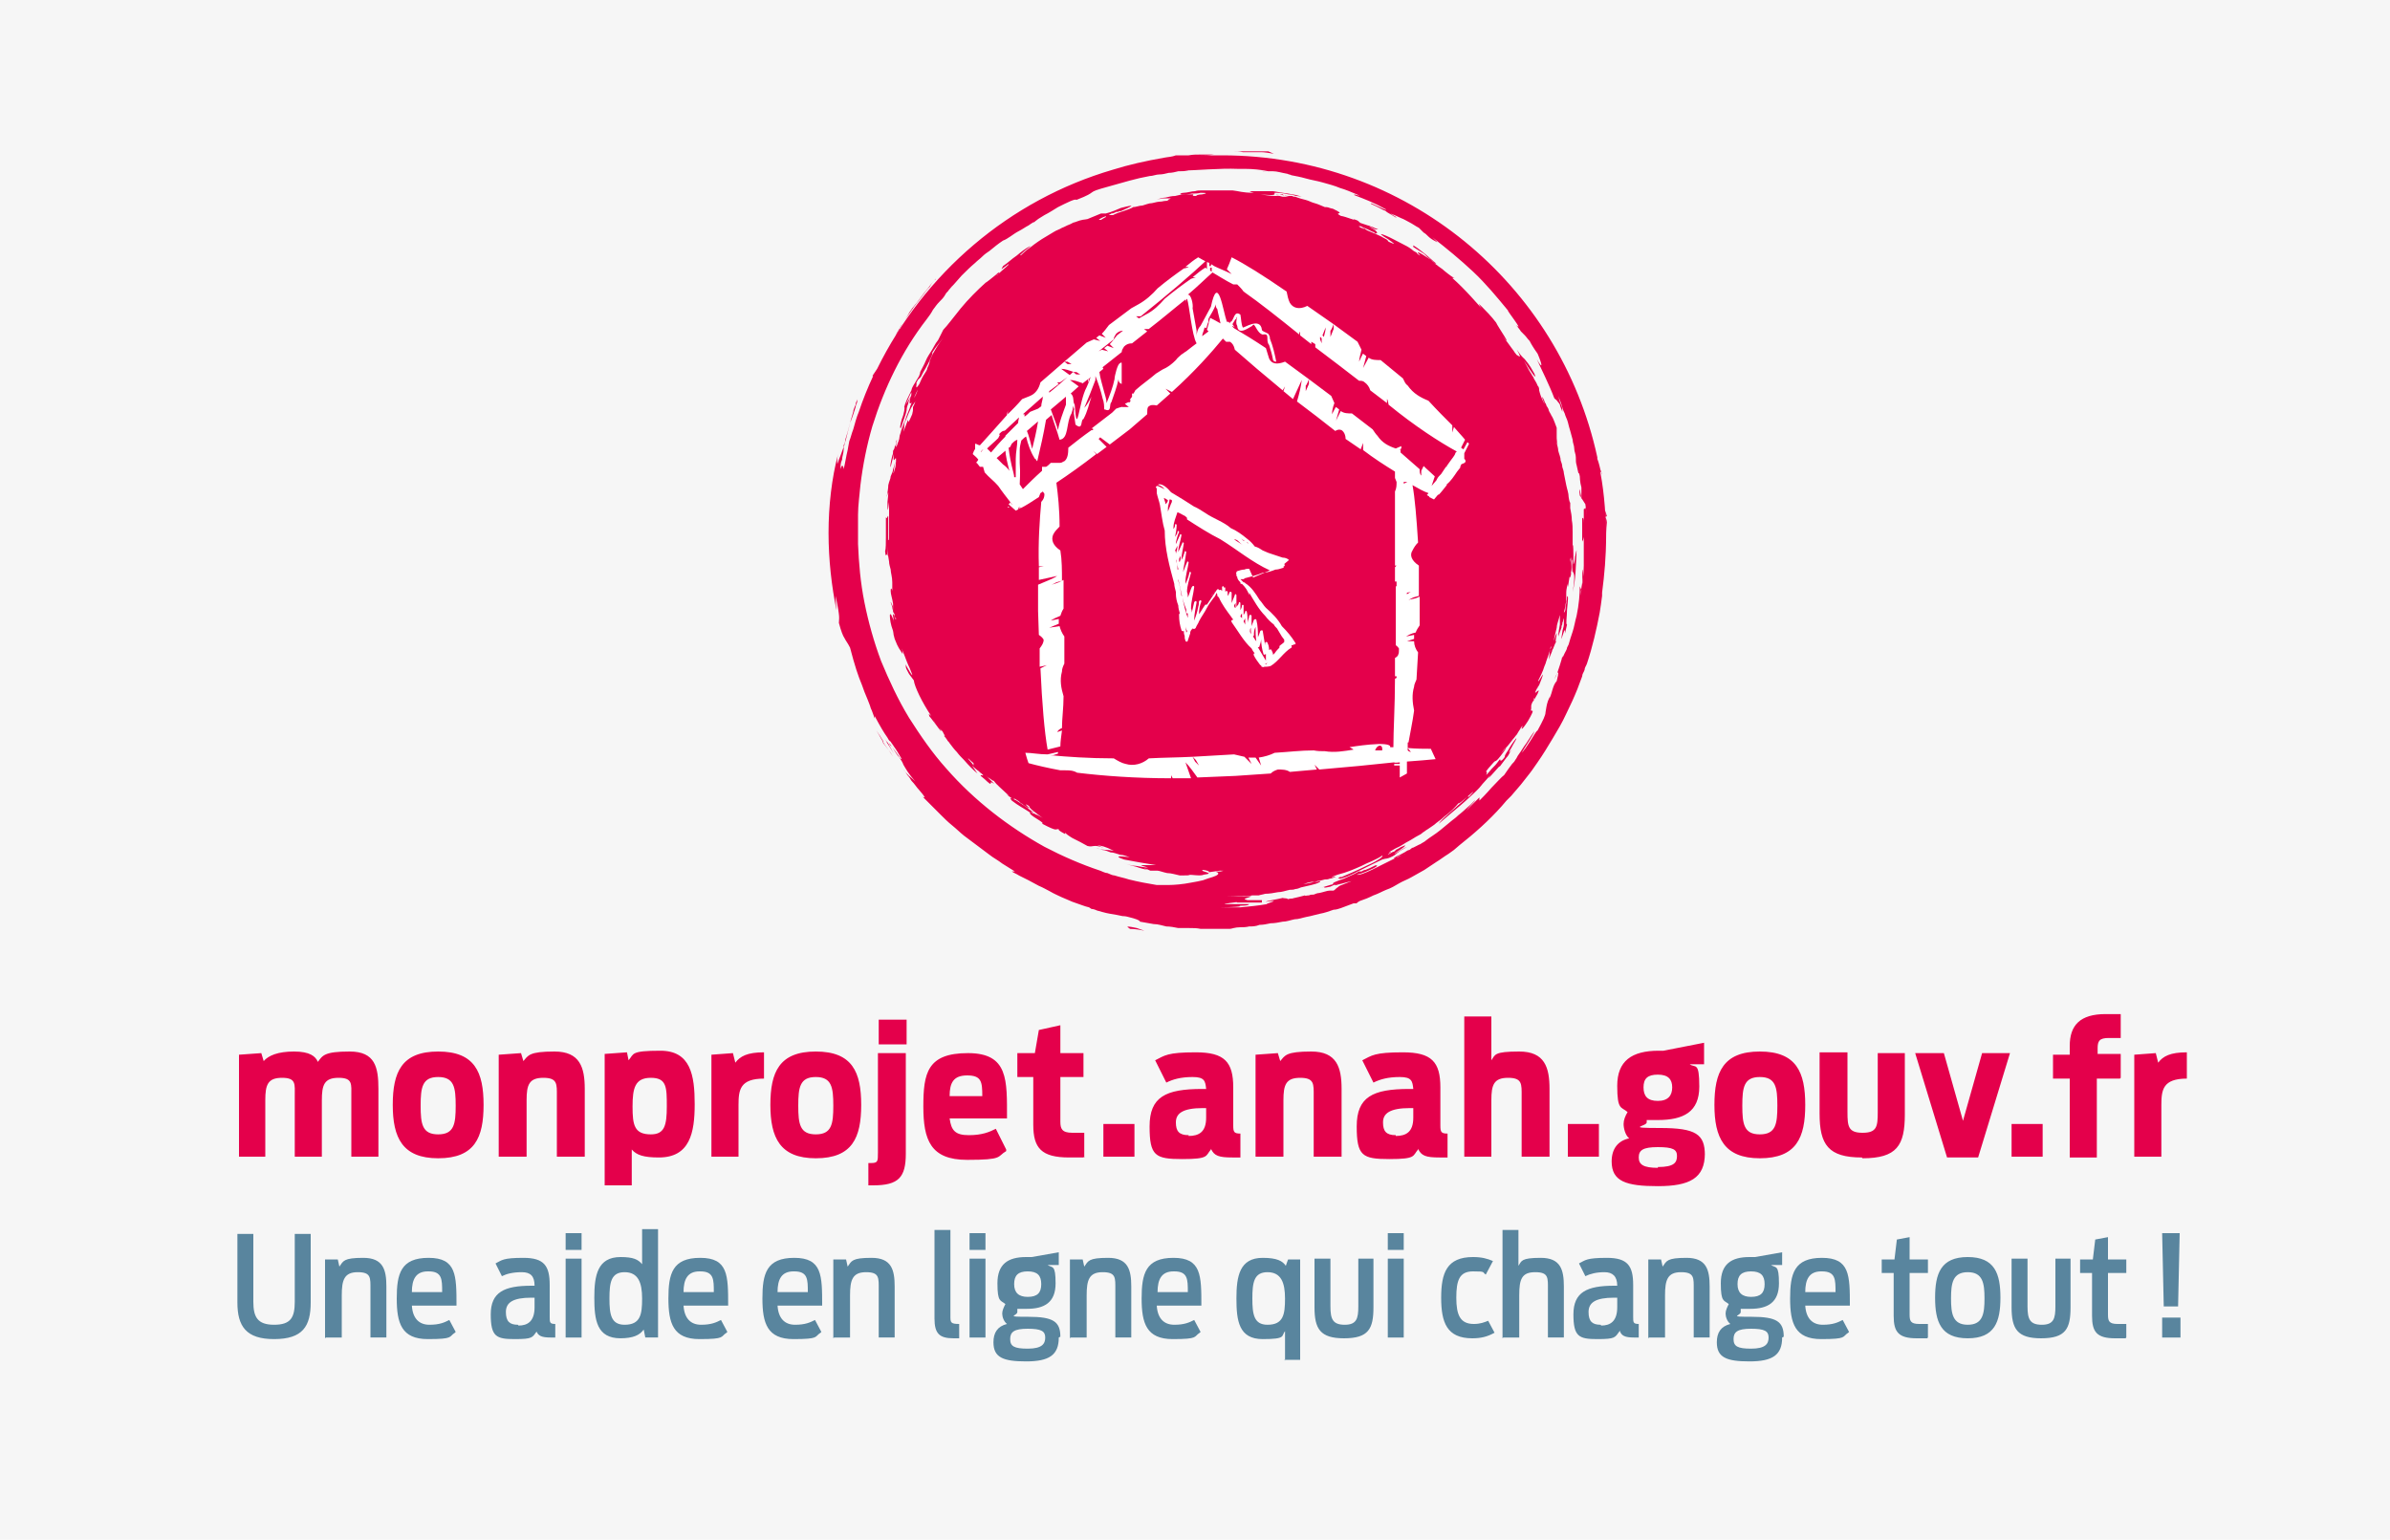 <?xml version="1.0" encoding="UTF-8"?>
<svg xmlns="http://www.w3.org/2000/svg" version="1.1" xmlns:xlink="http://www.w3.org/1999/xlink" viewBox="0 0 300 193.3">
  <defs>
    <style>
      .cls-1, .cls-2, .cls-3, .cls-4, .cls-5, .cls-6, .cls-7, .cls-8, .cls-9, .cls-10, .cls-11, .cls-12 {
        stroke-width: 0px;
      }

      .cls-1, .cls-2, .cls-3, .cls-6, .cls-9, .cls-11 {
        fill-rule: evenodd;
      }

      .cls-1, .cls-10 {
        fill: #fff;
      }

      .cls-2, .cls-8 {
        fill: #28302e;
      }

      .cls-3 {
        fill: #f5a04c;
      }

      .cls-4 {
        fill: #59859e;
      }

      .cls-5, .cls-9 {
        fill: #313938;
      }

      .cls-6 {
        fill: #9fe0d0;
      }

      .cls-7 {
        fill: #f6f6f6;
      }

      .cls-13 {
        mask: url(#mask-1);
      }

      .cls-14 {
        mask: url(#mask);
      }

      .cls-15 {
        display: none;
      }

      .cls-11 {
        fill: #cebfdf;
      }

      .cls-12 {
        fill: #e4004b;
      }
    </style>
    <mask id="mask" x="100.3" y="19.1" width="354.9" height="79" maskUnits="userSpaceOnUse">
      <g id="mask-4">
        <polygon id="path-3" class="cls-1" points="100.3 98.1 455.2 98.1 455.2 19.1 100.3 19.1 100.3 98.1"/>
      </g>
    </mask>
    <mask id="mask-1" x="100.3" y="19.1" width="354.9" height="79" maskUnits="userSpaceOnUse">
      <g id="mask-4-2" data-name="mask-4">
        <polygon id="path-3-2" data-name="path-3" class="cls-1" points="100.3 98.1 455.2 98.1 455.2 19.1 100.3 19.1 100.3 98.1"/>
      </g>
    </mask>
  </defs>
  <g id="Calque_3" data-name="Calque 3">
    <rect class="cls-7" width="300" height="193.3"/>
  </g>
  <g id="mpr" class="cls-15">
    <g>
      <polygon id="Fill-8" class="cls-2" points="56.4 149.2 52.4 149.2 52.4 138 52.6 131.7 52.5 131.7 46.5 149.2 42.9 149.2 36.9 131.7 36.8 131.7 37.1 138 37.1 149.2 33 149.2 33 127.7 39.6 127.7 43.4 139.4 44.8 144.3 44.8 144.3 46.3 139.5 50.1 127.7 56.4 127.7 56.4 149.2"/>
      <path id="Fill-10" class="cls-2" d="M68.5,145.8c.8-.5,1.2-1.1,1.2-1.9v-1.7l-3.5.8c-.7.2-1.3.4-1.6.7s-.5.7-.5,1.2.1.9.5,1.2c.3.3.8.4,1.4.4.9,0,1.8-.2,2.6-.7M76.5,146.4l-.3,2.7c-.6.3-1.3.5-2.1.5-2.1,0-3.3-.8-3.7-2.4-.5.8-1.2,1.4-2.2,1.8-1,.4-2.2.6-3.5.6s-2.8-.3-3.7-1.1-1.4-1.8-1.4-3.1c0-2.6,2.1-4.4,6.4-5.1l3.9-.7v-.8c0-.9-.3-1.6-.7-2.1-.5-.5-1.2-.7-2-.7s-1.8.2-2.4.7c-.6.4-1.1,1.2-1.3,2.1l-3.5-1.5c.3-1.4,1.2-2.5,2.4-3.3s2.8-1.2,4.7-1.2,4.1.5,5.4,1.5,2,2.5,2,4.5v6.7c0,.4,0,.7.3.9s.5.3.9.3.8,0,1.1-.1"/>
      <path id="Fill-12" class="cls-2" d="M90,137.1c.7-.5.9-1.4.9-2.5s-.3-2-.9-2.5c-.7-.5-1.7-.8-3-.8h-3.9v6.6h3.9c1.4,0,2.4-.3,3-.8M93.5,129.5c1.4,1.2,2.1,2.9,2.1,5.1s-.7,3.8-2.1,5c-1.4,1.2-3.3,1.8-5.8,1.8h-4.5v7.9h-4.5v-21.5h9c2.5,0,4.5.6,5.8,1.8"/>
      <path id="Fill-14" class="cls-2" d="M109.2,133l-.5,3.9c-.5-.3-1.2-.5-2-.5s-2,.4-2.8,1.2c-.7.7-1.2,1.8-1.2,3.3v8.5h-4.5v-16.3h3.9l.3,3.2c.9-2.4,2.6-3.5,5.1-3.5s1.4.1,1.8.3"/>
      <path id="Fill-16" class="cls-2" d="M111,149.2h4.5v-16.3h-4.5v16.3ZM110.5,128.2c0-1.6.9-2.4,2.8-2.4s2.8.8,2.8,2.4-.9,2.4-2.8,2.4-2.8-.8-2.8-2.4h0Z"/>
      <path id="Fill-18" class="cls-2" d="M143.8,134.1c1.1,1,1.6,2.5,1.6,4.4v10.7h-4.5v-9.8c0-1.2-.3-2-.7-2.5-.5-.5-1.2-.8-2-.8s-1.9.4-2.6,1.2c-.7.7-1,1.8-1,3.2v8.8h-4.5v-9.8c0-1.2-.3-2-.7-2.5-.5-.5-1.2-.8-2.1-.8s-1.8.4-2.5,1.2c-.7.7-1.1,1.9-1.1,3.3v8.7h-4.5v-16.3h4v2.9c.7-1.1,1.4-1.9,2.4-2.4.9-.5,2-.8,3.2-.8s2.3.3,3.3.9c.9.5,1.6,1.4,2.1,2.4.5-1.1,1.3-1.9,2.3-2.4s2.1-.9,3.3-.9c1.7,0,3,.5,4.1,1.6"/>
      <path id="Fill-19" class="cls-2" d="M153.8,136.8c-.6.6-1,1.6-1.2,2.8h7.6c-.2-1.2-.6-2.2-1.2-2.8-.7-.6-1.5-.9-2.6-.9s-2,.3-2.6.9M164.1,142.8h-11.5c.5,2.3,1.8,3.5,4.1,3.5s1.7-.2,2.3-.5,1-.9,1.3-1.5l3.7,1.4c-.5,1.3-1.4,2.3-2.6,3s-2.8,1-4.6,1c-2.7,0-4.8-.7-6.2-2.2-1.5-1.5-2.2-3.6-2.2-6.2s.7-4.7,2.2-6.2c1.4-1.5,3.5-2.2,6-2.2s4.5.7,5.8,2.2c1.4,1.5,2,3.5,2,6.2s0,1.2-.1,1.8"/>
      <path id="Fill-20" class="cls-2" d="M171.7,137.6h4.5c1.3,0,2.2-.3,2.9-.7.6-.5.9-1.3.9-2.4s-.3-1.8-.9-2.4-1.6-.7-2.9-.7h-4.5v6.2h0ZM175.8,141h-4.1v8.3h-4.4v-21.5h9.5c2.4,0,4.4.6,5.8,1.8,1.4,1.2,2.1,2.8,2.1,4.9s-.4,2.8-1.2,3.9-1.8,1.8-3.3,2.2l5.7,8.7h-5.1l-5.1-8.3h0Z"/>
      <path id="Fill-21" class="cls-2" d="M199.4,125l-3.3,5.6h-3.3l2.3-5.6h4.3,0ZM192.5,136.8c-.6.6-1,1.6-1.2,2.8h7.6c-.2-1.2-.6-2.2-1.2-2.8s-1.5-.9-2.6-.9-2,.3-2.6.9h0ZM202.8,142.8h-11.5c.5,2.3,1.8,3.5,4.1,3.5s1.7-.2,2.3-.5,1-.9,1.3-1.5l3.7,1.4c-.5,1.3-1.4,2.3-2.6,3s-2.8,1-4.6,1c-2.7,0-4.8-.7-6.2-2.2-1.5-1.5-2.2-3.6-2.2-6.2s.7-4.7,2.2-6.2,3.5-2.2,6-2.2,4.5.7,5.8,2.2c1.4,1.5,2,3.5,2,6.2s0,1.2-.1,1.8h0Z"/>
      <path id="Fill-22" class="cls-2" d="M219.7,134.1c1.1,1,1.6,2.5,1.6,4.4v10.7h-4.5v-9.4c0-2.5-.9-3.7-2.9-3.7s-1.9.3-2.6,1.1-1.1,1.9-1.1,3.4v8.6h-4.5v-16.3h4v2.9c.7-1.1,1.4-1.9,2.4-2.4s2-.8,3.3-.8,3.2.5,4.3,1.6"/>
      <path id="Fill-23" class="cls-2" d="M229.5,137.2c-.7.9-1,2.2-1,3.9s.3,3,1,3.9,1.6,1.3,2.9,1.3,2.2-.4,2.9-1.3c.7-.9,1-2.2,1-3.9s-.3-3-1-3.9-1.6-1.3-2.9-1.3-2.2.4-2.9,1.3M238.5,134.9c1.5,1.5,2.2,3.6,2.2,6.2s-.7,4.7-2.2,6.2c-1.5,1.5-3.5,2.2-6.2,2.2s-4.7-.7-6.2-2.2-2.2-3.6-2.2-6.2.7-4.7,2.2-6.2c1.5-1.5,3.5-2.2,6.2-2.2s4.7.7,6.2,2.2"/>
      <polygon id="Fill-24" class="cls-2" points="258.7 132.9 252.5 149.2 247.3 149.2 241.2 132.9 246 132.9 250 146.1 254 132.9 258.7 132.9"/>
      <path id="Fill-25" class="cls-2" d="M265.5,127.6c.5.7.8,1.6.8,2.8s-.3,2.5-1.1,3.7c-.7,1.1-1.8,2-3.1,2.6l-2-1.6c.9-.3,1.8-.8,2.4-1.4.7-.6,1.1-1.3,1.3-2h-.1c-.3.1-.6.2-.9.2-.6,0-1.2-.2-1.7-.7-.5-.4-.7-1.1-.7-1.8s.3-1.5.8-2c.5-.5,1.2-.7,2-.7s1.8.3,2.3,1.1"/>
      <polygon id="Fill-26" class="cls-2" points="41.2 167.4 40.3 167.4 40.3 162.2 40.4 160.1 40.4 160.1 37.7 167.4 36.8 167.4 34.1 160.1 34.1 160.1 34.3 162.2 34.3 167.4 33.3 167.4 33.3 159.2 34.8 159.2 36.6 164.2 37.3 166.3 37.3 166.3 37.9 164.2 39.8 159.2 41.2 159.2 41.2 167.4"/>
      <path id="Fill-27" class="cls-2" d="M43.6,167.4h1v-6.2h-1v6.2ZM43.6,159.8c-.1-.1-.2-.3-.2-.5s0-.4.2-.5c.1-.1.3-.2.5-.2s.4,0,.5.2c.1.1.2.3.2.5s0,.4-.2.5c-.1.1-.3.2-.5.2s-.4,0-.5-.2h0Z"/>
      <path id="Fill-28" class="cls-2" d="M48.1,162.4c-.3.3-.5.8-.6,1.4h3.8c0-.6-.3-1-.5-1.4-.3-.3-.7-.5-1.3-.5s-1,.1-1.4.5M52.2,164.7h-4.7c0,.6.3,1.2.6,1.5s.8.5,1.4.5.8,0,1.2-.2c.3-.1.5-.4.6-.7l.8.4c-.3.4-.6.7-1,1-.4.2-.9.3-1.6.3s-1.7-.3-2.2-.9c-.5-.5-.8-1.4-.8-2.4s.3-1.8.7-2.4c.5-.5,1.2-.9,2.2-.9s1.1.1,1.5.4c.4.3.7.6.9,1s.3.9.3,1.5v.7"/>
      <path id="Fill-29" class="cls-2" d="M59.3,161.2v6.2h-.9v-.9c-.5.7-1.2,1.1-2.3,1.1s-1.2-.2-1.6-.5c-.4-.4-.6-.9-.6-1.7v-4.1h1v3.8c0,.6.1,1,.4,1.3s.6.4,1.1.4,1-.2,1.4-.5.5-.9.5-1.6v-3.4h1,0Z"/>
      <polygon id="Fill-30" class="cls-2" points="65.4 167.4 63.7 165 61.9 167.4 60.8 167.4 63.1 164.3 60.9 161.2 62.1 161.2 63.8 163.5 65.4 161.2 66.6 161.2 64.3 164.3 66.6 167.4 65.4 167.4"/>
      <path id="Fill-31" class="cls-2" d="M76.1,161.5c.4.3.7.7,1,1.2l-.9.5c-.3-.8-.8-1.2-1.6-1.2s-1.1.2-1.5.6c-.3.4-.5,1-.5,1.8s.2,1.3.5,1.8c.3.4.8.6,1.5.6s.9-.1,1.2-.3.5-.5.6-.9l.9.3c-.2.6-.5,1-1,1.4s-1,.5-1.6.5c-.9,0-1.7-.3-2.2-.9-.5-.5-.8-1.4-.8-2.4s.3-1.8.8-2.4,1.3-.9,2.2-.9,1.2.1,1.6.4"/>
      <path id="Fill-32" class="cls-2" d="M83.6,161.7c.5.4.7,1,.7,1.8v4h-1v-3.7c0-.7-.1-1.2-.4-1.4s-.7-.4-1.1-.4-.6,0-.9.2c-.3.1-.5.4-.7.7s-.3.7-.3,1.2v3.3h-1v-9.1h1v3.8c.2-.3.5-.6.8-.8s.7-.3,1.2-.3c.7,0,1.3.2,1.8.6"/>
      <path id="Fill-33" class="cls-2" d="M87.6,162.4c-.3.3-.5.8-.6,1.4h3.8c0-.6-.3-1-.5-1.4-.3-.3-.7-.5-1.3-.5s-1,.1-1.4.5M91.7,164.7h-4.7c0,.6.3,1.2.6,1.5s.8.5,1.4.5.8,0,1.2-.2c.3-.1.5-.4.6-.7l.8.4c-.3.4-.6.7-1,1-.4.2-.9.3-1.6.3s-1.7-.3-2.2-.9c-.5-.5-.8-1.4-.8-2.4s.3-1.8.7-2.4c.5-.5,1.2-.9,2.2-.9s1.1.1,1.5.4c.4.3.7.6.9,1,.2.4.3.9.3,1.5v.7"/>
      <polygon id="Fill-34" class="cls-2" points="93.1 166.7 96.3 162.8 97.1 162 96 162.1 93.1 162.1 93.1 161.2 98.2 161.2 98.2 162 94.9 165.8 94.2 166.6 95.4 166.6 98.3 166.6 98.3 167.4 93.1 167.4 93.1 166.7"/>
      <path id="Fill-35" class="cls-2" d="M112.6,161.3c.3.2.7.4.9.8.2.3.3.8.3,1.4v4h-1v-3.9c0-.5-.1-.9-.4-1.2s-.6-.4-1.1-.4-.6,0-.9.3c-.3.1-.5.4-.7.7-.2.3-.3.7-.3,1.1v3.4h-1v-3.9c0-.5-.1-.9-.4-1.2s-.6-.4-1.1-.4-.6,0-.9.2c-.3.1-.5.4-.7.7-.2.3-.3.7-.3,1.2v3.3h-1v-6.2h.9v.9c.3-.3.5-.6.9-.8.3-.2.7-.3,1.2-.3s.9.1,1.3.3c.4.2.7.5.9.9.2-.4.5-.7.9-.9s.8-.3,1.3-.3.8,0,1.2.3"/>
      <path id="Fill-36" class="cls-2" d="M117.1,162.6c-.3.4-.5,1-.5,1.8s.2,1.4.5,1.8.9.6,1.5.6,1.2-.2,1.5-.6.5-1,.5-1.8-.2-1.4-.5-1.8-.9-.6-1.5-.6-1.2.2-1.5.6M120.7,162c.5.5.8,1.4.8,2.4s-.3,1.8-.8,2.4-1.3.9-2.2.9-1.7-.3-2.2-.9c-.5-.5-.8-1.4-.8-2.4s.3-1.8.8-2.4,1.3-.9,2.2-.9,1.7.3,2.2.9"/>
      <path id="Fill-37" class="cls-2" d="M123.4,167.4h1v-6.2h-1v6.2ZM123.3,159.8c-.1-.1-.2-.3-.2-.5s0-.4.2-.5.3-.2.5-.2.4,0,.5.2.2.3.2.5,0,.4-.2.5-.3.2-.5.2-.4,0-.5-.2h0Z"/>
      <path id="Fill-38" class="cls-2" d="M127.7,166.3c.1.2.3.5.3.9s-.1.9-.3,1.2c-.2.4-.5.7-1,.9l-.5-.5c.3-.1.6-.3.8-.5.2-.2.3-.5.4-.7h-.3c-.1,0-.3,0-.5-.2-.1-.1-.2-.3-.2-.6s0-.4.2-.6c.1-.1.3-.3.5-.3s.5.1.7.3"/>
      <path id="Fill-39" class="cls-2" d="M142.3,161.3c.3.2.7.4.9.8.2.3.3.8.3,1.4v4h-1v-3.9c0-.5-.1-.9-.4-1.2s-.6-.4-1.1-.4-.6,0-.9.3c-.3.1-.5.4-.7.7-.2.3-.3.7-.3,1.1v3.4h-1v-3.9c0-.5-.1-.9-.4-1.2s-.6-.4-1.1-.4-.6,0-.9.2c-.3.1-.5.4-.7.7-.2.3-.3.7-.3,1.2v3.3h-1v-6.2h.9v.9c.3-.3.5-.6.9-.8.3-.2.7-.3,1.2-.3s.9.1,1.3.3c.4.2.7.5.9.9.2-.4.5-.7.9-.9s.8-.3,1.3-.3.8,0,1.2.3"/>
      <path id="Fill-40" class="cls-2" d="M145.6,167.4h1v-6.2h-1v6.2ZM145.6,159.8c-.1-.1-.2-.3-.2-.5s0-.4.2-.5c.1-.1.3-.2.5-.2s.4,0,.5.2.2.3.2.5,0,.4-.2.5c-.1.1-.3.2-.5.2s-.4,0-.5-.2h0Z"/>
      <path id="Fill-41" class="cls-2" d="M150,162.4c-.3.3-.5.8-.6,1.4h3.8c0-.6-.3-1-.5-1.4-.3-.3-.7-.5-1.3-.5s-1,.1-1.4.5M154.1,164.7h-4.7c0,.6.3,1.2.6,1.5s.8.5,1.4.5.8,0,1.2-.2c.3-.1.5-.4.6-.7l.8.4c-.3.4-.6.7-1,1-.4.2-.9.3-1.6.3s-1.7-.3-2.2-.9c-.5-.5-.8-1.4-.8-2.4s.3-1.8.7-2.4c.5-.5,1.2-.9,2.2-.9s1.1.1,1.5.4c.4.3.7.6.9,1,.2.4.3.9.3,1.5v.7"/>
      <path id="Fill-42" class="cls-2" d="M161.3,161.2v6.2h-.9v-.9c-.5.7-1.2,1.1-2.3,1.1s-1.2-.2-1.6-.5c-.4-.4-.6-.9-.6-1.7v-4.1h1v3.8c0,.6.1,1,.4,1.3s.6.4,1.1.4,1-.2,1.4-.5.5-.9.5-1.6v-3.4h1,0Z"/>
      <polygon id="Fill-43" class="cls-2" points="167.3 167.4 165.6 165 163.9 167.4 162.7 167.4 165.1 164.3 162.9 161.2 164.1 161.2 165.8 163.5 167.3 161.2 168.6 161.2 166.3 164.3 168.6 167.4 167.3 167.4"/>
      <path id="Fill-44" class="cls-2" d="M178.3,166c.3-.4.5-1,.5-1.7s-.2-1.3-.5-1.8c-.3-.4-.8-.6-1.4-.6s-1.1.2-1.4.6c-.3.4-.5.9-.5,1.7h0c0,.8.2,1.4.5,1.8s.8.6,1.4.6,1.1-.2,1.4-.6M179.1,162c.5.6.7,1.4.7,2.4s-.3,1.8-.7,2.4c-.5.6-1.2.9-2.1.9s-.9,0-1.2-.3-.6-.5-.8-.8v3.6h-1v-8.9h.9v1.1c.3-.3.5-.7.9-.9.4-.2.8-.3,1.3-.3.9,0,1.6.3,2.1.9"/>
      <path id="Fill-45" class="cls-2" d="M182.8,162.6c-.3.4-.5,1-.5,1.8s.2,1.4.5,1.8.9.6,1.5.6,1.2-.2,1.5-.6.5-1,.5-1.8-.2-1.4-.5-1.8-.9-.6-1.5-.6-1.2.2-1.5.6M186.4,162c.5.5.8,1.4.8,2.4s-.3,1.8-.8,2.4c-.5.5-1.3.9-2.2.9s-1.7-.3-2.2-.9c-.5-.5-.8-1.4-.8-2.4s.3-1.8.8-2.4c.5-.5,1.3-.9,2.2-.9s1.7.3,2.2.9"/>
      <path id="Fill-46" class="cls-2" d="M194.5,161.2v6.2h-.9v-.9c-.5.7-1.2,1.1-2.3,1.1s-1.2-.2-1.6-.5c-.4-.4-.6-.9-.6-1.7v-4.1h1v3.8c0,.6.1,1,.4,1.3s.6.4,1.1.4,1-.2,1.4-.5.5-.9.5-1.6v-3.4h1,0Z"/>
      <path id="Fill-47" class="cls-2" d="M200.3,161.2l-.2.9c-.2-.1-.5-.1-.8-.1s-.5,0-.8.2c-.3.1-.5.4-.6.7-.1.3-.3.7-.3,1.2v3.4h-1v-6.2h.8v1c.5-.7,1.2-1.2,2.1-1.2s.5,0,.7.1"/>
      <path id="Fill-48" class="cls-2" d="M206.4,165.7c0,.3,0,.5.1.7,0,.1.3.2.5.2h.5c.1,0,.3,0,.5-.1v.9c-.4.1-.7.2-1.1.2s-.9-.1-1.2-.4c-.3-.3-.3-.7-.3-1.3v-7.6h1v7.4h0Z"/>
      <path id="Fill-49" class="cls-2" d="M212.2,166.3c.4-.3.5-.5.5-.9v-.9l-1.4.3c-.5,0-.9.3-1.2.4-.3.2-.4.4-.4.7s0,.5.3.6c.2.1.5.2.8.2.5,0,.9-.1,1.4-.4M214.7,166.6v.8c-.3,0-.5.1-.8.1s-.6,0-.7-.2c-.2-.1-.3-.4-.3-.7-.2.3-.5.5-.8.7s-.7.3-1.2.3c-.6,0-1.2-.1-1.5-.4s-.6-.7-.6-1.2.2-.9.6-1.2,1-.6,1.8-.7l1.6-.3v-.3c0-.4-.1-.7-.4-1s-.6-.4-1.1-.4-.7,0-1.1.3c-.3.2-.5.5-.7.9l-.7-.5c.1-.5.5-.8.9-1.1.5-.3,1-.4,1.6-.4s1.4.2,1.8.5c.5.3.7.9.7,1.6v3c0,.1,0,.3.1.3s.2.1.3.1h.5"/>
      <path id="Fill-50" class="cls-2" d="M224.3,166c.3-.4.5-1,.5-1.7s-.2-1.3-.5-1.8c-.3-.4-.8-.6-1.4-.6s-1.1.2-1.4.6c-.3.4-.5.9-.5,1.7h0c0,.8.2,1.4.5,1.8s.8.6,1.4.6,1.1-.2,1.4-.6M225,162c.5.6.7,1.4.7,2.4s-.3,1.8-.7,2.4c-.5.6-1.2.9-2.1.9s-.9,0-1.2-.3-.6-.5-.8-.8v3.6h-1v-8.9h.9v1.1c.3-.3.5-.7.9-.9.4-.2.8-.3,1.3-.3.9,0,1.6.3,2.1.9"/>
      <path id="Fill-51" class="cls-2" d="M228.6,165.7c0,.3,0,.5.1.7,0,.1.3.2.5.2h.5c.1,0,.3,0,.5-.1v.9c-.4.1-.7.2-1.1.2s-.9-.1-1.2-.4c-.3-.3-.3-.7-.3-1.3v-7.6h1v7.4h0Z"/>
      <path id="Fill-52" class="cls-2" d="M234.4,166.3c.4-.3.5-.5.5-.9v-.9l-1.4.3c-.5,0-.9.3-1.2.4-.3.2-.4.4-.4.7s0,.5.3.6c.2.1.5.2.8.2.5,0,.9-.1,1.4-.4M236.9,166.6v.8c-.3,0-.5.1-.8.1s-.6,0-.7-.2c-.2-.1-.3-.4-.3-.7-.2.3-.5.5-.8.7s-.7.3-1.2.3c-.6,0-1.2-.1-1.5-.4s-.6-.7-.6-1.2.2-.9.6-1.2,1-.6,1.8-.7l1.6-.3v-.3c0-.4-.1-.7-.4-1s-.6-.4-1.1-.4-.7,0-1.1.3c-.3.2-.5.5-.7.9l-.7-.5c.1-.5.5-.8.9-1.1.5-.3,1-.4,1.6-.4s1.4.2,1.8.5.7.9.7,1.6v3c0,.1,0,.3.1.3s.2.1.3.1h.5"/>
      <path id="Fill-53" class="cls-2" d="M243,161.7c.5.4.7,1,.7,1.8v4h-1v-3.7c0-.7-.1-1.2-.4-1.4-.3-.3-.7-.4-1.1-.4s-.7,0-.9.2-.5.4-.7.7c-.2.3-.3.7-.3,1.2v3.3h-1v-6.2h.9v.9c.3-.4.5-.7.9-.8.3-.2.7-.3,1.2-.3.7,0,1.3.2,1.8.6"/>
      <path id="Fill-54" class="cls-2" d="M248.9,160.2h-.8l-1.2-2.1h1.1l.9,2.1ZM247,162.4c-.3.3-.5.8-.6,1.4h3.8c0-.6-.3-1-.5-1.4-.3-.3-.7-.5-1.3-.5s-1,.1-1.4.5h0ZM251.1,164.7h-4.7c0,.6.3,1.2.6,1.5s.8.5,1.4.5.8,0,1.2-.3c.3-.1.5-.4.6-.7l.8.4c-.3.4-.6.7-1,1-.4.2-.9.3-1.6.3s-1.7-.3-2.2-.9c-.5-.5-.8-1.4-.8-2.4s.3-1.8.7-2.4,1.2-.9,2.2-.9,1.1.1,1.5.4c.4.3.7.6.9,1,.2.5.3.9.3,1.5v.7h0Z"/>
      <path id="Fill-55" class="cls-2" d="M256.6,167c-.4.4-.9.5-1.6.5s-.9-.1-1.2-.4c-.3-.3-.5-.7-.5-1.3v-3.9h-1.2v-.9h1.2v-1.5l1-.3v1.8h2.3v.9h-2.3v3.7c0,.3,0,.5.3.7s.4.2.7.2.7-.1,1.1-.5l.3.8h0Z"/>
      <path id="Fill-56" class="cls-2" d="M259.1,162.4c-.3.3-.5.8-.6,1.4h3.8c0-.6-.3-1-.5-1.4-.3-.3-.7-.5-1.3-.5s-1,.1-1.4.5M263.2,164.7h-4.7c0,.6.3,1.2.6,1.5s.8.5,1.4.5.8,0,1.2-.2c.3-.1.5-.4.6-.7l.8.4c-.3.4-.6.7-1,1-.4.2-.9.3-1.6.3s-1.7-.3-2.2-.9c-.5-.5-.8-1.4-.8-2.4s.3-1.8.7-2.4c.5-.5,1.2-.9,2.2-.9s1.1.1,1.5.4.7.6.9,1,.3.9.3,1.5v.7"/>
    </g>
    <g>
      <g id="Group-3">
        <path id="Fill-1" class="cls-6" d="M184.5,70.6c-5.7-8.5-16-13.5-26.3-13.7-10.3-.2-20.5,4-28.2,10.7l.7-.3c.5-.3,1-.6,1.6-.8l-1.6.8c-4,2.6-5.7,8-6.7,12.8-1.1,5.1-2.1,10.4-1.7,15.6.4,5.3,2.4,10.6,6.4,14,4.1,3.6,9.9,4.8,15.4,5.1,7.9.5,16-.7,23.5-3.3,6.7-2.4,13.3-6.1,17.3-11.9,5.8-8.5,5.3-20.5-.3-29"/>
      </g>
      <path id="Fill-4" class="cls-2" d="M174.2,80.5c0-.9.4-1.9.9-2.6.5-.7,1.3-1.4,2-2,1.6-1.1,3.6-1.8,5.6-1.8s2,.1,3,.4,1.9.8,2.7,1.5c.7.7,1.4,1.5,1.8,2.4.4.9.6,1.9.5,2.8h-.3c-1.2-1.4-2.4-2.5-3.7-3.3-1.3-.8-2.6-1.7-4.3-1.9-.8,0-1.6,0-2.4,0s-1.6.4-2.4.7-1.5.8-2.1,1.4c-.6.6-1.2,1.3-1.3,2.2h-.3,0Z"/>
      <path id="Fill-6" class="cls-2" d="M163.8,81.4c-.2-.9-.9-1.8-1.6-2.4-.7-.7-1.6-1.2-2.5-1.6-.9-.4-1.8-.7-2.8-.7-.9-.1-1.9-.1-2.8,0-1.9.3-3.3,1.4-4.8,2.3-1.5,1-2.8,2.3-4.1,4.1h-.3c-.1-1.2,0-2.4.5-3.4.4-1.1,1.1-2,2-2.8.9-.8,1.9-1.5,3-1.8,1.2-.4,2.4-.5,3.5-.6,2.4,0,4.7.6,6.5,1.8.9.6,1.8,1.4,2.4,2.2.7.9,1.2,1.9,1.2,3h-.4Z"/>
      <path id="Fill-57" class="cls-2" d="M148.7,27.9c-1.2.9-2.3,1.8-3.4,2.6l-3.3,2.8c-4.4,3.7-8.3,8.1-12.3,12.2-4,4.1-7.9,8.3-11.9,12.6-3.9,4.3-7.7,8.6-11.4,13l.3.3c4.1-4,8.3-8,12.5-11.9,4.1-4,8.3-7.9,12.6-11.7,4.2-3.9,8.7-7.4,12.7-11.6,2-2,4-4.1,6-6.2,2-2.1,3.9-4.3,5.7-6.6l-.3-.3c-2.5,1.5-4.9,3.2-7.2,4.9"/>
      <path id="Fill-58" class="cls-2" d="M212.5,74.8h0c-3.9-5-8.3-9.8-12.7-14.3s-9.3-8.6-13.9-12.9l-14-12.9c-4.7-4.3-9.4-8.5-14.2-12.7l-.3.3c4.3,4.6,8.7,9.2,13.1,13.8l13.3,13.7c4.5,4.5,8.7,9.3,13.3,13.6,4.7,4.3,9.5,8.5,14.6,12.3l.8-.7h0"/>
    </g>
  </g>
  <g id="mpa" class="cls-15">
    <g id="Logo">
      <g id="LOGO">
        <g>
          <g id="Group-3-2" data-name="Group-3">
            <path id="Fill-1-2" data-name="Fill-1" class="cls-3" d="M171.7,73.2c-4.7-7-13.1-11.1-21.5-11.2-8.4-.2-16.7,3.3-23.1,8.8l.6-.3c.4-.3.8-.5,1.3-.7l-1.3.7c-3.3,2.1-4.6,6.5-5.5,10.5-.9,4.2-1.7,8.5-1.4,12.8.3,4.3,2,8.6,5.2,11.5,3.4,3,8.1,3.9,12.6,4.2,6.5.4,13.1-.6,19.2-2.7,5.5-1.9,10.8-5,14.1-9.8,4.8-6.9,4.4-16.7-.3-23.7"/>
          </g>
          <path id="Fill-4-2" data-name="Fill-4" class="cls-2" d="M163.3,81.3c0-.8.3-1.5.8-2.1.5-.6,1-1.2,1.7-1.6,1.3-.9,2.9-1.4,4.6-1.4.8,0,1.7,0,2.5.3.8.2,1.6.7,2.2,1.2.6.6,1.1,1.2,1.5,2,.3.7.5,1.6.4,2.3h-.2c-1-1.1-1.9-2-3-2.7-1.1-.7-2.1-1.4-3.5-1.5-.7,0-1.3,0-2,0-.7.1-1.3.3-2,.6-.6.3-1.2.7-1.7,1.2-.5.5-.9,1.1-1.1,1.7h-.2s0,0,0,0Z"/>
          <path id="Fill-6-2" data-name="Fill-6" class="cls-2" d="M154.8,82c-.2-.8-.7-1.4-1.3-2-.6-.5-1.3-1-2-1.3-.7-.3-1.5-.5-2.3-.6-.8-.1-1.6-.1-2.3,0-1.5.2-2.7,1.1-3.9,1.9-1.2.8-2.3,1.9-3.4,3.3h-.2c-.1-1,0-1.9.4-2.8.4-.9.9-1.7,1.6-2.4.7-.7,1.6-1.2,2.5-1.5.9-.3,1.9-.4,2.9-.5,1.9,0,3.8.5,5.3,1.5.8.5,1.4,1.1,2,1.8.6.7,1,1.6,1,2.4h-.2s0,0,0,0Z"/>
          <path id="Fill-57-2" data-name="Fill-57" class="cls-2" d="M142.5,38.2c-1,.7-1.9,1.4-2.8,2.2l-2.7,2.3c-3.6,3-6.7,6.6-10,10-3.3,3.4-6.5,6.8-9.7,10.3-3.1,3.5-6.3,7-9.3,10.6l.2.2c3.4-3.3,6.7-6.5,10.2-9.7,3.4-3.2,6.8-6.4,10.3-9.6,3.5-3.2,7.1-6.1,10.4-9.5,1.6-1.7,3.3-3.3,4.9-5.1,1.6-1.7,3.2-3.5,4.6-5.4l-.2-.2c-2,1.2-4,2.6-5.9,4"/>
          <path id="Fill-58-2" data-name="Fill-58" class="cls-2" d="M194.6,76.6h0c-3.2-4.1-6.7-7.9-10.4-11.7-3.6-3.7-7.6-7.1-11.4-10.6l-11.5-10.5c-3.8-3.5-7.7-7-11.5-10.4l-.2.2c3.5,3.8,7.2,7.5,10.7,11.3l10.8,11.2c3.6,3.7,7.1,7.6,10.9,11.1,3.8,3.5,7.7,6.9,11.9,10l.7-.6s0,0,0,0"/>
        </g>
      </g>
    </g>
    <g>
      <path class="cls-8" d="M58.2,148.8h-4.1v-11.3l.2-6.3h0l-2.1,6.6-3.9,11h-3.7l-3.9-11-2.1-6.6h0l.2,6.3v11.3h-4.1v-21.7h6.6l3.9,11.8,1.3,4.9h0l1.4-4.9,3.9-11.8h6.4v21.7h0Z"/>
      <path class="cls-8" d="M78.5,145.9l-.3,2.7c-.6.3-1.3.5-2.1.5-2,0-3.3-.7-3.8-2.5-1,1.6-3,2.5-5.8,2.5s-5.1-1.4-5.1-4.2,2-4.4,6.4-5.2l3.9-.8v-.8c0-1.7-1-2.9-2.8-2.9s-3.3.7-3.8,2.8l-3.6-1.5c.7-2.8,3.2-4.6,7.2-4.6s7.5,2,7.5,6v6.7c0,.9.4,1.2,1.2,1.2s.8,0,1.1-.1h0ZM71.7,143.4v-1.7l-3.5.8c-1.4.3-2.2.9-2.2,1.9s.7,1.6,1.9,1.6c1.7,0,3.8-.9,3.8-2.6h0Z"/>
      <path class="cls-8" d="M97.9,134.1c0,4.3-3,6.8-8,6.8h-4.6v7.9h-4.5v-21.7h9.1c5,0,8,2.5,8,7h0ZM93.3,134c0-2.2-1.2-3.3-4.1-3.3h-3.9v6.7h3.9c2.8,0,4.1-1.1,4.1-3.3h0Z"/>
      <path class="cls-8" d="M111.5,132.4l-.6,3.9c-.5-.3-1.2-.5-2.1-.5-2,0-3.9,1.4-3.9,4.4v8.5h-4.5v-16.4h3.9l.3,3.2c.9-2.3,2.5-3.5,5.1-3.5s1.4.1,1.8.4h0Z"/>
      <path class="cls-8" d="M113,127.6c0-1.6.9-2.4,2.8-2.4s2.8.8,2.8,2.4-.9,2.4-2.8,2.4-2.8-.8-2.8-2.4ZM118.1,148.8h-4.5v-16.4h4.5v16.4Z"/>
      <path class="cls-8" d="M148.3,138v10.8h-4.5v-9.9c0-2.4-1.2-3.3-2.8-3.3s-3.6,1.5-3.6,4.4v8.8h-4.5v-9.9c0-2.4-1.2-3.3-2.9-3.3s-3.6,1.3-3.6,4.5v8.7h-4.5v-16.4h4l.2,2.9c1.1-2.2,3.1-3.2,5.4-3.2s4.5,1.1,5.3,3.3c1.1-2.2,3.3-3.3,5.6-3.3s5.8,1.9,5.8,6h0Z"/>
      <path class="cls-8" d="M167.3,142.3h-11.6c.5,2.4,1.9,3.5,4.1,3.5s3.2-.7,3.6-2l3.7,1.3c-1.1,2.6-3.6,4-7.3,4-5.4,0-8.5-3.2-8.5-8.5s3-8.5,8.3-8.5,7.9,3.1,7.9,8.5,0,1.3-.1,1.8h0ZM155.6,139.1h7.6c-.4-2.5-1.7-3.8-3.8-3.8s-3.5,1.3-3.8,3.8h0Z"/>
      <path class="cls-8" d="M183.1,143.5h-8.4l-1.8,5.3h-4.6l7.9-21.7h5.4l7.9,21.7h-4.7l-1.8-5.3h0ZM182,140.1l-2.1-6.1-1-3.3h0l-.9,3.2-2.1,6.2h6.1,0Z"/>
      <path class="cls-8" d="M207,125.2v23.6h-4l-.2-3c-1,2-2.9,3.3-5.4,3.3-4.3,0-7-3.2-7-8.5s2.7-8.6,7-8.6,4.2,1.2,5.1,3v-9.8h4.5ZM202.6,140.7v-.3c0-3.1-1.4-4.9-3.8-4.9s-3.8,1.7-3.8,5.1,1.5,5.1,3.8,5.1,3.8-1.7,3.8-4.9h0Z"/>
      <path class="cls-8" d="M226.9,145.9l-.3,2.7c-.6.3-1.3.5-2.1.5-2,0-3.3-.7-3.8-2.5-1,1.6-3,2.5-5.8,2.5s-5.1-1.4-5.1-4.2,2-4.4,6.4-5.2l3.9-.8v-.8c0-1.7-1-2.9-2.8-2.9s-3.3.7-3.8,2.8l-3.6-1.5c.7-2.8,3.2-4.6,7.2-4.6s7.5,2,7.5,6v6.7c0,.9.4,1.2,1.2,1.2s.8,0,1.1-.1h0ZM220.1,143.4v-1.7l-3.5.8c-1.4.3-2.2.9-2.2,1.9s.7,1.6,1.9,1.6c1.7,0,3.8-.9,3.8-2.6h0Z"/>
      <path class="cls-8" d="M245.6,140.5c0,5.4-2.7,8.6-7,8.6s-4.2-1.2-5.1-3v9.5h-4.5v-23.3h4l.2,3.2c.9-2.1,2.9-3.6,5.5-3.6,4.4,0,7,3.2,7,8.5h0ZM241,140.6c0-3.3-1.4-5.1-3.8-5.1s-3.8,1.7-3.8,4.9v.3c0,3.1,1.4,4.9,3.8,4.9s3.8-1.7,3.8-5.1h0Z"/>
      <path class="cls-8" d="M259.9,147.8c-1.1.9-2.8,1.3-4.5,1.3-3.2,0-5.5-1.3-5.5-5v-8.4h-3v-3.3h3v-3.8l4.5-1.2v5h5.3v3.3h-5.3v7.7c0,1.6.9,2.3,2.3,2.3s1.8-.3,2.5-.9l.7,3h0Z"/>
      <path class="cls-8" d="M268,129.8c0,2.6-1.3,5-4.2,6.2l-2.1-1.6c1.9-.7,3.3-1.9,3.8-3.4h-.1c-.2.1-.5.2-1,.2-1.1,0-2.4-.8-2.4-2.5s1.2-2.8,2.9-2.8,3.2,1.5,3.2,3.8h0Z"/>
    </g>
    <g>
      <path class="cls-8" d="M42.6,167.4h-1v-7.4c.1,0,.1,0,.1,0l-.7,1.9-2,5.5h-.9l-2-5.5-.7-1.9h0v2.2c.1,0,.1,5.2.1,5.2h-1v-8.3h1.6l1.8,5.1.6,2.1h0l.6-2.1,1.8-5.1h1.6v8.3h0Z"/>
      <path class="cls-8" d="M50.6,166.6v.8c-.2,0-.5.1-.8.1-.6,0-1-.2-1.1-.9-.4.6-1.2.9-2,.9-1.2,0-2.1-.6-2.1-1.7s.8-1.7,2.5-2l1.7-.3v-.4c0-.8-.5-1.4-1.5-1.4s-1.5.4-1.8,1.2l-.7-.5c.3-.9,1.3-1.5,2.6-1.5s2.5.7,2.5,2.1v3.1c0,.3.1.5.5.5s.4,0,.5,0h0ZM48.6,165.2v-.9l-1.4.3c-1.1.2-1.7.6-1.7,1.2s.4.8,1.1.8,1.9-.5,1.9-1.4Z"/>
      <path class="cls-8" d="M61.3,161.1l-2.6,6.3h-1l-2.6-6.3h1.1l2,5.3,2.1-5.3h1.1Z"/>
      <path class="cls-8" d="M62.3,159.1c0-.5.3-.8.8-.8s.8.3.8.8-.3.8-.8.8-.8-.3-.8-.8ZM63.5,167.4h-1v-6.3h1v6.3Z"/>
      <path class="cls-8" d="M71,164.6h-4.8c.1,1.3.9,2,2.1,2s1.6-.3,1.8-.9l.8.4c-.5.9-1.3,1.4-2.6,1.4s-3.1-1.2-3.1-3.3,1.1-3.3,3-3.3,2.8,1.3,2.8,3,0,.5,0,.7h0ZM66.2,163.7h3.8c-.1-1.2-.8-1.9-1.9-1.9s-1.8.7-2,1.9h0Z"/>
      <path class="cls-8" d="M82.2,162.6l-1,.5c-.3-.8-.8-1.3-1.7-1.3-1.3,0-2,.9-2,2.4s.8,2.4,2,2.4,1.5-.5,1.8-1.3l.9.3c-.4,1.2-1.3,1.9-2.7,1.9-1.9,0-3.1-1.2-3.1-3.3s1.1-3.3,3.1-3.3,2.1.6,2.6,1.7h0Z"/>
      <path class="cls-8" d="M89.3,163.3v4h-1v-3.7c0-1.4-.7-1.9-1.6-1.9s-2,.6-2,2.2v3.3h-1v-9.2h1v3.9c.4-.8,1.2-1.1,2.1-1.1,1.4,0,2.5.8,2.5,2.4h0Z"/>
      <path class="cls-8" d="M97,166.6v.8c-.2,0-.5.1-.8.1-.6,0-1-.2-1.1-.9-.4.6-1.2.9-2,.9-1.2,0-2.1-.6-2.1-1.7s.8-1.7,2.5-2l1.7-.3v-.4c0-.8-.5-1.4-1.5-1.4s-1.5.4-1.8,1.2l-.7-.5c.3-.9,1.3-1.5,2.6-1.5s2.5.7,2.5,2.1v3.1c0,.3.1.5.5.5s.4,0,.5,0h0ZM95,165.2v-.9l-1.4.3c-1.1.2-1.7.6-1.7,1.2s.4.8,1.1.8,1.9-.5,1.9-1.4Z"/>
      <path class="cls-8" d="M103.9,163.3v4h-1v-3.7c0-1.4-.7-1.9-1.6-1.9s-2,.6-2,2.2v3.4h-1v-6.3h.9v1c.5-.8,1.3-1.1,2.2-1.1,1.4,0,2.5.8,2.5,2.4h0Z"/>
      <path class="cls-8" d="M111.3,168.1c0,1.3-1.4,2-3.1,2s-2.9-.7-2.9-1.7.4-1,1.1-1.2c-.5-.2-.9-.6-.9-1.2s.4-1,.9-1.2c-.6-.4-.9-1-.9-1.7,0-1.3,1.1-2.1,2.6-2.1s.9,0,1.3.3c.2-.9.8-1.3,1.8-1.3l.2.9c-.8,0-1.3.2-1.5.7.5.4.8.9.8,1.6,0,1.3-1.1,2.1-2.6,2.1s-.7,0-1-.1c-.5.1-.7.4-.7.8s.3.7.8.7h2.1c1.2,0,1.9.6,1.9,1.5h0ZM110.4,168.2c0-.5-.3-.7-1.3-.7h-1.7c-.8,0-1.2.3-1.2.8s.7,1,2.1,1,2.1-.5,2.1-1.1h0ZM106.6,163.1c0,.8.7,1.3,1.5,1.3s1.5-.5,1.5-1.3-.7-1.3-1.5-1.3-1.5.5-1.5,1.3Z"/>
      <path class="cls-8" d="M117.9,164.6h-4.8c.1,1.3.9,2,2.1,2s1.6-.3,1.8-.9l.8.4c-.5.9-1.3,1.4-2.6,1.4s-3.1-1.2-3.1-3.3,1.1-3.3,3-3.3,2.8,1.3,2.8,3,0,.5,0,.7h0ZM113.1,163.7h3.8c-.1-1.2-.8-1.9-1.9-1.9s-1.8.7-2,1.9Z"/>
      <path class="cls-8" d="M121.1,167.1c0,.8-.4,1.7-1.4,2.1l-.5-.5c.7-.2,1.1-.8,1.2-1.3h0c0,0-.2,0-.4,0-.3,0-.7-.3-.7-.8s.4-.8.8-.8,1,.5,1,1.2h0Z"/>
      <path class="cls-8" d="M136.9,163.3v4h-1v-3.9c0-1.1-.7-1.6-1.5-1.6s-1.9.7-1.9,2.1v3.5h-1v-3.9c0-1.1-.7-1.6-1.5-1.6s-1.9.6-1.9,2.2v3.4h-1v-6.3h.9v1c.5-.8,1.3-1.1,2.1-1.1s1.8.4,2.2,1.2c.4-.9,1.4-1.2,2.2-1.2,1.2,0,2.4.7,2.4,2.4h0Z"/>
      <path class="cls-8" d="M144.6,164.2c0,2-1.1,3.3-3.1,3.3s-3.1-1.2-3.1-3.3,1.1-3.3,3.1-3.3,3.1,1.2,3.1,3.3ZM139.5,164.2c0,1.5.8,2.4,2,2.4s2-.9,2-2.4-.8-2.4-2-2.4-2,.9-2,2.4Z"/>
      <path class="cls-8" d="M151.9,163.3v4h-1v-3.7c0-1.4-.7-1.9-1.6-1.9s-2,.6-2,2.2v3.4h-1v-6.3h.9v1c.5-.8,1.3-1.1,2.2-1.1,1.4,0,2.5.8,2.5,2.4h0Z"/>
      <path class="cls-8" d="M159.1,165.7c0,.6.2.8.7.8s.6,0,.9-.2l-.2,1c-.3.1-.6.2-.9.2-1,0-1.5-.5-1.5-1.7v-7.7h1v7.5h0Z"/>
      <path class="cls-8" d="M167.7,164.2c0,2-1.1,3.3-3.1,3.3s-3.1-1.2-3.1-3.3,1.1-3.3,3.1-3.3,3.1,1.2,3.1,3.3ZM162.6,164.2c0,1.5.8,2.4,2,2.4s2-.9,2-2.4-.8-2.4-2-2.4-2,.9-2,2.4Z"/>
      <path class="cls-8" d="M174.8,168.1c0,1.3-1.4,2-3.1,2s-2.9-.7-2.9-1.7.4-1,1.1-1.2c-.5-.2-.9-.6-.9-1.2s.4-1,.9-1.2c-.6-.4-.9-1-.9-1.7,0-1.3,1.1-2.1,2.6-2.1s.9,0,1.3.3c.2-.9.8-1.3,1.8-1.3l.2.9c-.8,0-1.3.2-1.5.7.5.4.8.9.8,1.6,0,1.3-1.1,2.1-2.6,2.1s-.7,0-1-.1c-.5.1-.7.4-.7.8s.3.7.8.7h2.1c1.2,0,1.9.6,1.9,1.5h0ZM173.9,168.2c0-.5-.3-.7-1.3-.7h-1.7c-.8,0-1.2.3-1.2.8s.7,1,2.1,1,2.1-.5,2.1-1.1h0ZM170.1,163.1c0,.8.7,1.3,1.5,1.3s1.5-.5,1.5-1.3-.7-1.3-1.5-1.3-1.5.5-1.5,1.3Z"/>
      <path class="cls-8" d="M181.4,164.6h-4.8c.1,1.3.9,2,2.1,2s1.6-.3,1.8-.9l.8.4c-.5.9-1.3,1.4-2.6,1.4s-3.1-1.2-3.1-3.3,1.1-3.3,3-3.3,2.8,1.3,2.8,3,0,.5,0,.7h0ZM176.6,163.7h3.8c-.1-1.2-.8-1.9-1.9-1.9s-1.8.7-2,1.9h0Z"/>
      <path class="cls-8" d="M192.9,163.3v4h-1v-3.9c0-1.1-.7-1.6-1.5-1.6s-1.9.7-1.9,2.1v3.5h-1v-3.9c0-1.1-.7-1.6-1.5-1.6s-1.9.6-1.9,2.2v3.4h-1v-6.3h.9v1c.5-.8,1.3-1.1,2.1-1.1s1.8.4,2.2,1.2c.4-.9,1.4-1.2,2.2-1.2,1.2,0,2.4.7,2.4,2.4h0Z"/>
      <path class="cls-8" d="M200.3,164.6h-4.8c.1,1.3.9,2,2.1,2s1.6-.3,1.8-.9l.8.4c-.5.9-1.3,1.4-2.6,1.4s-3.1-1.2-3.1-3.3,1.1-3.3,3-3.3,2.8,1.3,2.8,3,0,.5,0,.7h0ZM195.5,163.7h3.8c-.1-1.2-.8-1.9-1.9-1.9s-1.8.7-2,1.9Z"/>
      <path class="cls-8" d="M207.6,163.3v4h-1v-3.7c0-1.4-.7-1.9-1.6-1.9s-2,.6-2,2.2v3.4h-1v-6.3h.9v1c.5-.8,1.3-1.1,2.2-1.1,1.4,0,2.5.8,2.5,2.4h0Z"/>
      <path class="cls-8" d="M213.4,166.9c-.4.4-.9.6-1.6.6s-1.7-.5-1.8-1.7v-3.9h-1.3v-.9h1.3v-1.5l1-.3v1.8h2.3v.9h-2.3v3.7c0,.6.4.9.9.9s.8-.2,1.1-.5l.4.8h0Z"/>
      <path class="cls-8" d="M223.5,162.4l-.9.5c-.3-.8-.8-1.1-1.6-1.1s-1.5.5-1.5.9c0,1.6,4.1.4,4.1,2.9s-1,1.9-2.6,1.9-2.2-.5-2.7-1.4l.8-.6c.3.8,1.1,1.1,2,1.1s1.5-.4,1.5-.9c0-1.5-4.1-.4-4.1-2.9s.9-1.9,2.5-1.9,2.1.5,2.5,1.5h0Z"/>
      <path class="cls-8" d="M226.7,159.7c0,.8-.4,1.7-1.4,2.1l-.5-.5c.7-.2,1.1-.8,1.2-1.3h0c0,0-.2,0-.4,0-.3,0-.7-.3-.7-.8s.4-.8.8-.8,1,.5,1,1.2h0Z"/>
      <path class="cls-8" d="M233.6,166.6v.8c-.2,0-.5.1-.8.1-.6,0-1-.2-1.1-.9-.4.6-1.2.9-2,.9-1.2,0-2.1-.6-2.1-1.7s.8-1.7,2.5-2l1.7-.3v-.4c0-.8-.5-1.4-1.5-1.4s-1.5.4-1.8,1.2l-.7-.5c.3-.9,1.3-1.5,2.6-1.5s2.5.7,2.5,2.1v3.1c0,.3.1.5.5.5s.4,0,.5,0h0ZM231.6,165.2v-.9l-1.4.3c-1.1.2-1.7.6-1.7,1.2s.4.8,1.1.8,1.9-.5,1.9-1.4Z"/>
      <path class="cls-8" d="M240.4,158.1v9.2h-.9v-1.1c-.4.7-1.2,1.2-2.2,1.2-1.8,0-2.9-1.2-2.9-3.3s1.1-3.3,2.9-3.3,1.7.5,2.1,1.1v-3.9h1,0ZM239.4,164.3v-.2c0-1.4-.8-2.3-2-2.3s-2,.9-2,2.4.7,2.4,2,2.4,2-.9,2-2.3h0Z"/>
      <path class="cls-8" d="M248.2,166.6v.8c-.2,0-.5.1-.8.1-.6,0-1-.2-1.1-.9-.4.6-1.2.9-2,.9-1.2,0-2.1-.6-2.1-1.7s.8-1.7,2.5-2l1.7-.3v-.4c0-.8-.5-1.4-1.5-1.4s-1.5.4-1.8,1.2l-.7-.5c.3-.9,1.3-1.5,2.6-1.5s2.5.7,2.5,2.1v3.1c0,.3.1.5.5.5s.4,0,.5,0h0ZM246.2,165.2v-.9l-1.4.3c-1.1.2-1.7.6-1.7,1.2s.4.8,1.1.8,1.9-.5,1.9-1.4Z"/>
      <path class="cls-8" d="M255.5,164.2c0,2.1-1.1,3.3-2.9,3.3s-1.7-.5-2.1-1.1v3.6h-1v-9h.9v1.1c.4-.7,1.2-1.2,2.2-1.2,1.8,0,2.9,1.2,2.9,3.3h0ZM254.5,164.2c0-1.5-.7-2.4-2-2.4s-2,.9-2,2.3v.2c0,1.4.8,2.3,2,2.3s2-.9,2-2.4h0Z"/>
      <path class="cls-8" d="M261,166.9c-.4.4-.9.6-1.6.6s-1.7-.5-1.8-1.7v-3.9h-1.3v-.9h1.3v-1.5l1-.3v1.8h2.3v.9h-2.3v3.7c0,.6.4.9.9.9s.8-.2,1.1-.5l.4.8h0Z"/>
      <path class="cls-8" d="M267.6,164.6h-4.8c.1,1.3.9,2,2.1,2s1.6-.3,1.8-.9l.8.4c-.5.9-1.3,1.4-2.6,1.4s-3.1-1.2-3.1-3.3,1.1-3.3,3-3.3,2.8,1.3,2.8,3,0,.5,0,.7h0ZM262.8,163.7h3.8c-.1-1.2-.8-1.9-1.9-1.9s-1.8.7-2,1.9Z"/>
    </g>
  </g>
  <g id="mpld" class="cls-15">
    <g>
      <g>
        <path class="cls-11" d="M166.6,60.5c-4.9-7.3-13.6-11.5-22.4-11.7-8.7-.2-17.3,3.4-24,9.1-.5.5-1.1,1.1-1.9,2.2-1.7,2.4-2.6,5.5-3.2,8.4-.9,4.4-1.8,8.8-1.4,13.3.4,4.5,2.1,9,5.4,11.9,3.5,3.1,8.4,4.1,13.1,4.3,6.8.4,13.6-.6,20-2.8,5.7-2,11.2-5.2,14.7-10.1,5-7.2,4.6-17.4-.3-24.6Z"/>
        <g id="Logo-2" data-name="Logo">
          <g id="LOGO-2" data-name="LOGO">
            <g>
              <path id="Fill-4-3" data-name="Fill-4" class="cls-9" d="M157.9,68.9c0-.8.3-1.6.8-2.2.5-.6,1.1-1.2,1.7-1.7,1.4-.9,3-1.5,4.8-1.5.9,0,1.8,0,2.6.3.9.3,1.6.7,2.3,1.3.6.6,1.2,1.3,1.5,2.1.4.8.5,1.6.5,2.4h-.2c-1-1.2-2-2.1-3.1-2.8-1.1-.7-2.2-1.4-3.6-1.6-.7,0-1.4,0-2.1,0-.7.1-1.4.3-2,.6-.7.3-1.3.7-1.8,1.2-.5.5-1,1.1-1.1,1.8h-.2Z"/>
              <path id="Fill-6-3" data-name="Fill-6" class="cls-9" d="M149,69.7c-.2-.8-.7-1.5-1.3-2-.6-.5-1.4-1-2.1-1.3-.8-.3-1.6-.5-2.4-.6-.8-.1-1.6-.1-2.4,0-1.6.2-2.8,1.2-4.1,2-1.3.9-2.4,2-3.5,3.4h-.2c-.1-1,0-2,.4-2.9.4-.9.9-1.7,1.7-2.4.7-.7,1.6-1.3,2.6-1.6,1-.3,2-.5,3-.5,2,0,3.9.5,5.5,1.5.8.5,1.5,1.2,2.1,1.9.6.7,1,1.6,1,2.5h-.3Z"/>
              <g class="cls-14">
                <path id="Fill-57-3" data-name="Fill-57" class="cls-9" d="M136.2,24.2c-1,.7-1.9,1.5-2.9,2.3l-2.8,2.3c-3.7,3.2-7,6.8-10.4,10.3-3.4,3.5-6.7,7.1-10.1,10.7-3.3,3.6-6.5,7.3-9.7,11l.2.2c3.5-3.4,7-6.8,10.6-10.1,3.5-3.4,7.1-6.7,10.7-10,3.6-3.3,7.4-6.3,10.8-9.8,1.7-1.7,3.4-3.5,5.1-5.3,1.7-1.8,3.3-3.6,4.8-5.6l-.2-.2c-2.1,1.3-4.1,2.7-6.1,4.2"/>
              </g>
              <g class="cls-13">
                <path id="Fill-58-3" data-name="Fill-58" class="cls-9" d="M190.4,64h0c-3.4-4.3-7-8.3-10.8-12.1-3.8-3.9-7.9-7.3-11.8-11l-11.9-10.9c-4-3.6-8-7.3-12-10.8l-.2.2c3.7,3.9,7.4,7.8,11.1,11.7l11.3,11.6c3.8,3.8,7.4,7.9,11.3,11.6,4,3.7,8,7.2,12.4,10.4l.7-.6s0,0,0,0"/>
              </g>
            </g>
          </g>
        </g>
      </g>
      <g>
        <path class="cls-5" d="M109.7,128.2h-3.5v-9.6l.2-5.4h0l-5.1,15.1h-3.2l-5.1-15.1h0l.2,5.4v9.6h-3.5v-18.5h5.6l3.3,10.1,1.2,4.2h0l1.2-4.2,3.3-10.1h5.4v18.5Z"/>
        <path class="cls-5" d="M126.8,125.8l-.3,2.3c-.5.3-1.1.4-1.8.4-1.7,0-2.8-.6-3.2-2.1-.8,1.4-2.6,2.1-5,2.1s-4.3-1.2-4.3-3.6,1.7-3.7,5.5-4.4l3.4-.6v-.7c0-1.5-.9-2.4-2.4-2.4s-2.8.6-3.2,2.4l-3.1-1.3c.6-2.4,2.7-3.9,6.1-3.9s6.4,1.7,6.4,5.2v5.7c0,.7.3,1.1,1,1.1s.7,0,1-.1ZM121,123.6v-1.5l-3,.7c-1.2.3-1.9.7-1.9,1.7s.6,1.4,1.6,1.4c1.5,0,3.3-.8,3.3-2.2Z"/>
        <path class="cls-5" d="M150.4,115.7c0,3.7-2.5,5.8-6.8,5.8h-3.9v6.7h-3.9v-18.5h7.8c4.3,0,6.8,2.2,6.8,5.9ZM146.4,115.6c0-1.9-1.1-2.8-3.5-2.8h-3.3v5.7h3.3c2.4,0,3.5-1,3.5-2.9Z"/>
        <path class="cls-5" d="M162,114.2l-.5,3.4c-.4-.3-1-.4-1.8-.4-1.7,0-3.4,1.2-3.4,3.8v7.3h-3.8v-14h3.3l.3,2.7c.7-1.9,2.2-3,4.3-3s1.2.1,1.5.3Z"/>
        <path class="cls-5" d="M162.9,110.1c0-1.4.8-2.1,2.4-2.1s2.4.7,2.4,2.1-.8,2-2.4,2-2.4-.7-2.4-2ZM167.2,128.2h-3.8v-14h3.8v14Z"/>
        <path class="cls-5" d="M192.9,119v9.2h-3.8v-8.4c0-2-1-2.8-2.4-2.8s-3.1,1.3-3.1,3.7v7.5h-3.8v-8.4c0-2-1-2.8-2.4-2.8s-3.1,1.1-3.1,3.8v7.4h-3.8v-14h3.4v2.5c1.1-1.9,2.8-2.7,4.8-2.7s3.8.9,4.6,2.8c.9-1.9,2.8-2.8,4.8-2.8s5,1.7,5,5.1Z"/>
        <path class="cls-5" d="M208.8,122.7h-9.9c.4,2,1.6,3,3.5,3s2.7-.6,3.1-1.7l3.1,1.1c-.9,2.2-3.1,3.4-6.2,3.4-4.7,0-7.3-2.7-7.3-7.3s2.6-7.3,7.1-7.3,6.8,2.6,6.8,7.2,0,1.1-.1,1.5ZM198.9,120h6.5c-.3-2.1-1.5-3.2-3.3-3.2s-3,1.1-3.3,3.2Z"/>
        <path class="cls-5" d="M49.5,150.3v3.1h-13.6v-18.5h3.9v15.4h9.8Z"/>
        <path class="cls-5" d="M64.7,146.4c0,4.6-2.7,7.3-7.2,7.3s-7.2-2.7-7.2-7.3,2.7-7.3,7.2-7.3,7.2,2.7,7.2,7.3ZM54.2,146.4c0,3,1.2,4.4,3.3,4.4s3.3-1.5,3.3-4.4-1.2-4.4-3.3-4.4-3.3,1.5-3.3,4.4Z"/>
        <path class="cls-5" d="M80.2,154.6c0,3.1-3.1,4.8-7.5,4.8s-6.9-1.4-6.9-3.4.8-2.2,2.6-2.7c-1.2-.5-2.1-1.4-2.1-2.8s.9-2.4,2.2-2.8c-1.5-.8-2.2-2.1-2.2-3.8,0-2.9,2.5-4.8,6.4-4.8s2,.1,2.8.4c.4-2.1,1.7-3.5,4.3-3.4l.5,2.7c-1.8-.2-2.9.4-3.3,1.3,1.4.8,2.1,2.1,2.1,3.8,0,2.9-2.4,4.7-6.4,4.7s-1.8,0-2.5-.3c-.8.2-1.1.6-1.1,1.3s.6,1.2,1.6,1.2h4.7c3,0,4.8,1.4,4.8,3.9ZM77.1,155c0-.7-.5-1.2-2.1-1.2h-3.8c-1.6,0-2.3.4-2.3,1.3s1.3,1.7,4.2,1.7,4.1-.8,4.1-1.7ZM70.2,143.8c0,1.4,1.1,2.4,2.6,2.4s2.6-.9,2.6-2.4-1.1-2.3-2.6-2.3-2.6.9-2.6,2.3Z"/>
        <path class="cls-5" d="M94.6,147.8h-9.9c.4,2,1.6,3,3.5,3s2.7-.6,3.1-1.7l3.1,1.1c-.9,2.2-3.1,3.4-6.2,3.4-4.7,0-7.3-2.7-7.3-7.3s2.6-7.3,7.1-7.3,6.8,2.6,6.8,7.2,0,1.1-.1,1.5ZM84.7,145.1h6.5c-.3-2.1-1.5-3.2-3.3-3.2s-3,1.1-3.3,3.2Z"/>
        <path class="cls-5" d="M119.5,144.2v9.2h-3.8v-8.4c0-2-1-2.8-2.4-2.8s-3.1,1.3-3.1,3.7v7.5h-3.8v-8.4c0-2-1-2.8-2.4-2.8s-3.1,1.1-3.1,3.8v7.4h-3.8v-14h3.4v2.5c1.1-1.9,2.8-2.7,4.8-2.7s3.8.9,4.6,2.8c.9-1.9,2.8-2.8,4.8-2.8s5,1.7,5,5.1Z"/>
        <path class="cls-5" d="M135.5,147.8h-9.9c.4,2,1.6,3,3.5,3s2.7-.6,3.1-1.7l3.1,1.1c-.9,2.2-3.1,3.4-6.2,3.4-4.7,0-7.3-2.7-7.3-7.3s2.6-7.3,7.1-7.3,6.8,2.6,6.8,7.2,0,1.1-.1,1.5ZM125.5,145.1h6.5c-.3-2.1-1.5-3.2-3.3-3.2s-3,1.1-3.3,3.2Z"/>
        <path class="cls-5" d="M151.3,144.2v9.2h-3.8v-8.1c0-2.4-1-3.2-2.5-3.2s-3.2,1.1-3.2,3.9v7.4h-3.8v-14h3.4v2.5c1.1-1.9,2.8-2.8,4.9-2.8s5,1.7,5,5.1Z"/>
        <path class="cls-5" d="M163.7,152.5c-.9.7-2.4,1.2-3.8,1.2-2.8,0-4.7-1.2-4.7-4.2v-7.2h-2.6v-2.9h2.6v-3.2l3.8-1.1v4.3h4.5v2.9h-4.5v6.6c0,1.3.7,1.9,1.9,1.9s1.6-.3,2.2-.8l.6,2.6Z"/>
        <path class="cls-5" d="M189.4,144.1c0,5.9-3.3,9.3-9.1,9.3h-7.2v-18.5h7.2c5.8,0,9.1,3.3,9.1,9.3ZM185.4,144.1c0-4-1.8-6.2-5.3-6.2h-3.1v12.3h3.1c3.5,0,5.3-2.2,5.3-6.2Z"/>
        <path class="cls-5" d="M204.9,147.8h-9.9c.4,2,1.6,3,3.5,3s2.7-.6,3.1-1.7l3.1,1.1c-.9,2.2-3.1,3.4-6.2,3.4-4.7,0-7.3-2.7-7.3-7.3s2.6-7.3,7.1-7.3,6.8,2.6,6.8,7.2,0,1.1-.1,1.5ZM195,145.1h6.5c-.3-2.1-1.5-3.2-3.3-3.2s-3,1.1-3.3,3.2ZM199.2,137.3h-2.9l2-4.8h3.7l-2.8,4.8Z"/>
        <path class="cls-5" d="M220.1,143.2l-3.6,1.3c-.3-1.7-1.2-2.6-2.7-2.6-2.2,0-3.4,1.5-3.4,4.5s1.3,4.4,3.4,4.4,2.6-.9,2.9-2.5l3.5,1.1c-.6,2.5-2.8,4.2-6.3,4.2s-7.3-2.7-7.3-7.3,2.7-7.3,7.2-7.3,5.7,1.8,6.4,4.1Z"/>
        <path class="cls-5" d="M235.2,147.8h-9.9c.4,2,1.6,3,3.5,3s2.7-.6,3.1-1.7l3.1,1.1c-.9,2.2-3.1,3.4-6.2,3.4-4.7,0-7.3-2.7-7.3-7.3s2.6-7.3,7.1-7.3,6.8,2.6,6.8,7.2,0,1.1-.1,1.5ZM225.3,145.1h6.5c-.3-2.1-1.5-3.2-3.3-3.2s-3,1.1-3.3,3.2Z"/>
        <path class="cls-5" d="M251,144.2v9.2h-3.8v-8.1c0-2.4-1-3.2-2.5-3.2s-3.2,1.1-3.2,3.9v7.4h-3.8v-14h3.4v2.5c1.1-1.9,2.8-2.8,4.9-2.8s5,1.7,5,5.1Z"/>
        <path class="cls-5" d="M263.5,152.5c-.9.7-2.4,1.2-3.8,1.2-2.8,0-4.7-1.2-4.7-4.2v-7.2h-2.6v-2.9h2.6v-3.2l3.8-1.1v4.3h4.5v2.9h-4.5v6.6c0,1.3.7,1.9,1.9,1.9s1.6-.3,2.2-.8l.6,2.6Z"/>
      </g>
      <g>
        <path class="cls-5" d="M56.9,165.8c0,1.4-1,2.2-2.5,2.2h-1.6v2.7h-1.1v-7.1h2.7c1.5,0,2.5.8,2.5,2.2ZM55.7,165.8c0-.8-.5-1.2-1.5-1.2h-1.4v2.5h1.4c1,0,1.5-.4,1.5-1.2Z"/>
        <path class="cls-5" d="M63.4,168c0,1.7-1,2.8-2.7,2.8s-2.7-1-2.7-2.8,1-2.8,2.7-2.8,2.7,1,2.7,2.8ZM59.2,168c0,1.2.5,1.9,1.5,1.9s1.5-.7,1.5-1.9-.6-1.9-1.5-1.9-1.5.7-1.5,1.9Z"/>
        <path class="cls-5" d="M69.9,165.3v5.4h-1v-.9c-.4.7-1.1,1-1.9,1s-1.9-.5-1.9-1.9v-3.5h1.1v3.2c0,1,.4,1.3,1.1,1.3s1.5-.5,1.5-1.6v-2.9h1.1Z"/>
        <path class="cls-5" d="M75.3,165.3l-.2,1c-.1,0-.4-.1-.7-.1-.6,0-1.3.5-1.3,1.6v2.8h-1.1v-5.4h1v1c.4-.7,1-1.1,1.8-1.1s.4,0,.6.1Z"/>
        <path class="cls-5" d="M84.9,165.3v5.4h-1v-.9c-.4.7-1.1,1-1.9,1s-1.9-.5-1.9-1.9v-3.5h1.1v3.2c0,1,.4,1.3,1.1,1.3s1.5-.5,1.5-1.6v-2.9h1.1Z"/>
        <path class="cls-5" d="M91.8,167.2v3.5h-1.1v-3.1c0-1.1-.5-1.4-1.1-1.4s-1.5.4-1.5,1.7v2.8h-1.1v-5.4h1v.9c.4-.7,1.1-1,1.9-1,1.1,0,2,.7,2,2Z"/>
        <path class="cls-5" d="M98.5,169.1c0,.5.1.7.6.7s.4,0,.7-.1v.9c-.4.1-.7.2-1,.2-1,0-1.4-.5-1.4-1.5v-6.4h1.1v6.2Z"/>
        <path class="cls-5" d="M106,168c0,1.7-1,2.8-2.7,2.8s-2.7-1-2.7-2.8,1-2.8,2.7-2.8,2.7,1,2.7,2.8ZM101.8,168c0,1.2.5,1.9,1.5,1.9s1.5-.7,1.5-1.9-.6-1.9-1.5-1.9-1.5.7-1.5,1.9Z"/>
        <path class="cls-5" d="M112.4,171.2c0,1.1-1.2,1.8-2.8,1.8s-2.5-.6-2.5-1.4.3-.9,1-1c-.4-.2-.7-.5-.7-1s.3-.9.8-1.1c-.5-.3-.8-.8-.8-1.5,0-1.1.9-1.8,2.3-1.8s.8,0,1.1.2c.2-.8.7-1.2,1.6-1.2l.2.9c-.7,0-1.1.2-1.3.5.5.3.7.8.7,1.4,0,1.1-.9,1.8-2.3,1.8s-.6,0-.9,0c-.4,0-.5.3-.5.6s.3.5.7.5h1.8c1.1,0,1.7.5,1.7,1.4ZM111.5,171.3c0-.3-.2-.5-.9-.5h-1.4c-.7,0-1,.2-1,.6s.5.8,1.7.8,1.7-.4,1.7-.8ZM108.5,167c0,.6.5,1,1.1,1s1.2-.4,1.2-1-.5-1-1.2-1-1.1.4-1.1,1Z"/>
        <path class="cls-5" d="M118.5,168.4h-3.9c.1.9.7,1.4,1.6,1.4s1.2-.3,1.3-.7l1,.4c-.4.8-1.1,1.2-2.3,1.2-1.7,0-2.7-1-2.7-2.8s.9-2.8,2.6-2.8,2.5,1.1,2.5,2.6,0,.4,0,.6ZM114.6,167.5h2.9c-.1-.9-.6-1.4-1.4-1.4s-1.3.5-1.5,1.4Z"/>
        <path class="cls-5" d="M128.6,167.2v3.5h-1.1v-3.3c0-.9-.5-1.2-1.1-1.2s-1.4.6-1.4,1.6v2.9h-1.1v-3.3c0-.9-.5-1.2-1.1-1.2s-1.4.5-1.4,1.7v2.8h-1.1v-5.4h1v.9c.4-.7,1.1-1,1.8-1s1.5.3,1.8,1.1c.4-.7,1.1-1.1,1.9-1.1,1,0,2,.6,2,2Z"/>
        <path class="cls-5" d="M135.3,168.4h-3.9c.1.9.7,1.4,1.6,1.4s1.2-.3,1.3-.7l1,.4c-.4.8-1.1,1.2-2.3,1.2-1.7,0-2.7-1-2.7-2.8s.9-2.8,2.6-2.8,2.5,1.1,2.5,2.6,0,.4,0,.6ZM131.4,167.5h2.9c-.1-.9-.6-1.4-1.4-1.4s-1.3.5-1.5,1.4Z"/>
        <path class="cls-5" d="M141.9,167.2v3.5h-1.1v-3.1c0-1.1-.5-1.4-1.1-1.4s-1.5.4-1.5,1.7v2.8h-1.1v-5.4h1v.9c.4-.7,1.1-1,1.9-1,1.1,0,2,.7,2,2Z"/>
        <path class="cls-5" d="M147.2,170.3c-.3.3-.8.5-1.4.5-.9,0-1.6-.4-1.6-1.5v-3h-1v-.9h1v-1.3l1.1-.3v1.6h1.9v.9h-1.9v2.8c0,.5.3.8.8.8s.6-.1.9-.3l.3.8Z"/>
        <path class="cls-5" d="M157.2,162.9v7.8h-1v-1c-.4.6-1,1.1-1.9,1.1-1.5,0-2.4-1-2.4-2.8s.9-2.8,2.4-2.8,1.4.4,1.7,1v-3.3h1.1ZM156,168h0c0-1.2-.6-1.9-1.5-1.9s-1.5.7-1.5,1.9.6,1.9,1.5,1.9,1.5-.7,1.5-1.8Z"/>
        <path class="cls-5" d="M159,163.7c0-.4.3-.7.8-.7s.8.3.8.7-.3.7-.8.7-.8-.3-.8-.7ZM160.3,170.6h-1.1v-5.4h1.1v5.4Z"/>
        <path class="cls-5" d="M167.1,171.2c0,1.1-1.2,1.8-2.8,1.8s-2.5-.6-2.5-1.4.3-.9,1-1c-.4-.2-.8-.5-.8-1s.3-.9.8-1.1c-.5-.3-.8-.8-.8-1.5,0-1.1.9-1.8,2.3-1.8s.8,0,1.1.2c.2-.8.7-1.2,1.6-1.2l.2.9c-.7,0-1.1.2-1.3.5.5.3.7.8.7,1.4,0,1.1-.9,1.8-2.3,1.8s-.6,0-.9,0c-.4,0-.5.3-.5.6s.3.5.7.5h1.8c1.1,0,1.7.5,1.7,1.4ZM166.1,171.3c0-.3-.2-.5-.9-.5h-1.4c-.7,0-1,.2-1,.6s.5.8,1.7.8,1.7-.4,1.7-.8ZM163.2,167c0,.6.5,1,1.1,1s1.2-.4,1.2-1-.5-1-1.2-1-1.1.4-1.1,1Z"/>
        <path class="cls-5" d="M173.3,167.2v3.5h-1.1v-3.1c0-1.1-.5-1.4-1.1-1.4s-1.5.4-1.5,1.7v2.8h-1.1v-5.4h1v.9c.4-.7,1.1-1,1.9-1,1.1,0,2,.7,2,2Z"/>
        <path class="cls-5" d="M180,168.4h-3.9c.1.9.7,1.4,1.6,1.4s1.2-.3,1.3-.7l1,.4c-.4.8-1.1,1.2-2.3,1.2-1.7,0-2.7-1-2.7-2.8s.9-2.8,2.6-2.8,2.5,1.1,2.5,2.6,0,.4,0,.6ZM176.1,167.5h2.9c-.1-.9-.6-1.4-1.4-1.4s-1.3.5-1.5,1.4Z"/>
        <path class="cls-5" d="M190.1,168.4h-3.9c.1.9.7,1.4,1.6,1.4s1.2-.3,1.3-.7l1,.4c-.4.8-1.1,1.2-2.3,1.2-1.7,0-2.7-1-2.7-2.8s.9-2.8,2.6-2.8,2.5,1.1,2.5,2.6,0,.4,0,.6ZM186.2,167.5h2.9c-.1-.9-.6-1.4-1.4-1.4s-1.3.5-1.5,1.4Z"/>
        <path class="cls-5" d="M195.2,170.3c-.3.3-.8.5-1.4.5-.9,0-1.6-.4-1.6-1.5v-3h-1v-.9h1v-1.3l1.1-.3v1.6h1.9v.9h-1.9v2.8c0,.5.3.8.8.8s.6-.1.9-.3l.3.8Z"/>
        <path class="cls-5" d="M205.1,162.9v7.8h-1v-1c-.4.6-1,1.1-1.9,1.1-1.5,0-2.4-1-2.4-2.8s.9-2.8,2.4-2.8,1.4.4,1.7,1v-3.3h1.1ZM204,168h0c0-1.2-.6-1.9-1.5-1.9s-1.5.7-1.5,1.9.6,1.9,1.5,1.9,1.5-.7,1.5-1.8Z"/>
        <path class="cls-5" d="M211.9,165.3v5.4h-1v-.9c-.4.7-1.1,1-1.9,1s-1.9-.5-1.9-1.9v-3.5h1.1v3.2c0,1,.4,1.3,1.1,1.3s1.5-.5,1.5-1.6v-2.9h1.1Z"/>
        <path class="cls-5" d="M217.3,165.3l-.2,1c-.1,0-.4-.1-.7-.1-.6,0-1.3.5-1.3,1.6v2.8h-1.1v-5.4h1v1c.4-.7,1-1.1,1.8-1.1s.4,0,.6.1Z"/>
        <path class="cls-5" d="M223.5,169.9v.8c-.2,0-.5.1-.7.1-.6,0-1-.2-1.1-.8-.3.5-1,.8-1.8.8s-1.7-.5-1.7-1.4.7-1.4,2.1-1.7l1.4-.2v-.3c0-.6-.4-1.1-1.1-1.1s-1.2.3-1.4,1l-.9-.5c.3-.8,1.1-1.4,2.2-1.4s2.3.6,2.3,1.9v2.4c0,.3.1.4.4.4s.3,0,.4,0ZM221.5,168.9v-.6l-1.2.2c-.7.1-1.1.4-1.1.8s.3.6.8.6c.7,0,1.5-.4,1.5-1Z"/>
        <path class="cls-5" d="M230,168c0,1.7-.9,2.8-2.4,2.8s-1.5-.4-1.8-1.1v1h-1.1v-7.8h1.1v3.3c.3-.6.9-1,1.7-1,1.5,0,2.4,1,2.4,2.8ZM228.9,168c0-1.2-.6-1.9-1.5-1.9s-1.5.7-1.5,1.8h0c0,1.3.6,1.9,1.5,1.9s1.5-.7,1.5-1.9Z"/>
        <path class="cls-5" d="M232.8,169.1c0,.5.1.7.6.7s.4,0,.7-.1v.9c-.4.1-.7.2-1,.2-1,0-1.4-.5-1.4-1.5v-6.4h1.1v6.2Z"/>
        <path class="cls-5" d="M240,168.4h-3.9c.1.9.7,1.4,1.6,1.4s1.2-.3,1.3-.7l1,.4c-.4.8-1.1,1.2-2.3,1.2-1.7,0-2.7-1-2.7-2.8s.9-2.8,2.6-2.8,2.5,1.1,2.5,2.6,0,.4,0,.6ZM236.1,167.5h2.9c-.1-.9-.6-1.4-1.4-1.4s-1.3.5-1.5,1.4Z"/>
      </g>
    </g>
  </g>
  <g id="Calque_5" data-name="Calque 5">
    <path class="cls-12" d="M112.4,77.8c0-.9-.1.4-.3-1.6-.2-.5-.3-.7-.3-.6,0,0,.1.3.2.6,0,.3.2.7.3,1.1,0,.2.1.5.2.7,0,.1.1.2.2.3,0,0,0-.2,0-.2,0-.1,0-.2,0-.2"/>
    <path class="cls-12" d="M200.6,58.2c0,.2,0,.3,0,.3,0,0,0,.1,0,.2,0-.1,0-.3,0-.4M199,63.3l.2,1.6c-.2-1.8-.2-.9-.4-1,0,0,0,.4,0,.9,0,.2,0,.4,0,.6,0,.2,0,.3,0,.3,0-.7-.1-.8-.2-.6,0,.5,0,1,0,1.5,0,.5,0,1.1,0,1.5,0-.4.1,0,.2-.7,0,.6,0,1.3,0,1.8,0,.3,0,.6,0,.9,0,.3,0,.6,0,.9,0,1.2-.2,2.4-.4,3.8,0-.5.2-1.6.3-2.4,0-.8,0-1.3-.1-.5,0,0,0,.5,0,1.1,0,.5-.1,1.1-.1,1.1l-.2-.5c0,.9-.1,2.3-.4,3.7-.2.7-.3,1.4-.5,2-.2.6-.4,1.2-.5,1.6,0,0-.1.2-.2.4,0,.2-.2.5-.3.7-.2.4-.3.8-.3.3,0,.2-.1.6-.3,1.2-.2.6-.4,1.3-.7,1.8.6-1.5.6-.9.3.2-.5.5-.6,1.6-.9,2.2,0,0,.1-.4.2-.6,0-.1,0-.1,0,0,0,.1-.2.4-.4.9-.2.6-.2.9-.3,1.4,0,.4-.3,1-1,2.3-.2.1-.5.7-.9,1.3-.2.3-.4.6-.6.9-.2.3-.4.5-.5.6.5-.8,1.6-2.5,1.6-2.7-.6.8-.9,1.4-1.3,1.9-.3.5-.6.9-.8,1.2-.1.2-.2.4-.3.5-.1.2-.2.3-.4.5-.3.4-.6.8-1,1.4-.3.2-.9.9-1.6,1.6-.6.7-1.2,1.3-1.5,1.6,0,0,0,0,0-.2,0,0,0-.2,0-.2,0,0,0,0,0,0,0,0-.1.1-.2.2-.2.2-.4.4-.6.6-.2.2-.5.5-.6.6-.2.2-.3.3-.3.3.2-.3,1.7-1.8,1-1.2,0,0-.2.2-.4.4-.2.2-.6.5-.9.8-.7.6-1.4,1.2-1.4,1.2.3-.3,1-.9,1-.9,0,0-.3.3-.8.7-.5.4-1.1.9-1.7,1.4-.6.5-1.3.9-1.8,1.3-.2.2-.5.3-.6.4-.1,0-.2.2-.2.2.3-.3-.2,0-.8.3-.2,0-.3.2-.5.3-.2,0-.4.2-.6.3-.4.2-.7.4-1,.5-.5.3-.4.3-.1.2.3-.2.6-.3.9-.4.2,0,.3-.2.3-.1-.1,0-.2,0-.3.1-.3.1-.6.3-.9.4-1.9.9-4.3,2.3-4.9,2.1.9-.2,1.4-.5,2.1-.8.9-.5.2-.3.3-.4-.6.3-1,.5-1.3.6-.2,0-.3.1-.5.2-.1,0-.3,0-.4,0,0,.1-.9.5-1.8.9-.9.3-1.7.6-1.3.7-.3,0-1.6.5-2.2.6,2.2-.6,0,.1,1.8-.3l1.1-.5c-.9.4-.6.4,0,.2.5-.1,1.4-.4,1.7-.4,0,0,0,0,0,0q.1,0,0,0s0,0-.1,0c-.6.2-1,.4-1.3.5-.3.1-.4.2-.5.3-.2.1-.2.2-.5.4,0,0-.2,0-.5,0-.3,0-.8.2-1.3.3-.2,0-.5.1-.7.2-.2,0-.4,0-.6.1-.3,0-.5.1-.5,0-1.1.3-1.3.3-1.6.4-.2,0-.4,0-.9.2-.1,0-.3,0-.5.1.2,0,.4,0,.5-.1,1-.3-.6-.2-.2-.3-.8.2-2.2.4-2.2.5,2.2-.3,0,.2.1.3-1.1.2-2.3.3-3.3.4-1,0-1.9,0-2.4,0,1.1,0,3-.1,2.2-.2h-1.6c0,0,.7,0,1.4,0,.7,0,1.4,0,1.5-.2-.2,0-.5,0-.7,0,0,0-.6,0-1.2,0-.6,0-1.2,0-1.2,0,0-.1,1.3-.2,1.8-.3-.3,0-.4,0-.2.1,0,0,.2,0,.3,0,.2,0,.4,0,.6,0h.7s0,0,0,0c.2,0,.5,0,.7,0,.1,0,.3,0,.4,0,.1,0,.3,0,.4,0v-.3c0,0-.2,0-.3,0-.2,0-.4,0-.6,0-.5,0-.9,0-.9,0-.8-.2-.1-.2.5-.5-1.5.1-1.9,0-3,0,.5,0,1,0,1.5,0,.5,0,1.1,0,1.6-.1h.8c.3-.1.5-.1.8-.2.5,0,1.1-.1,1.6-.2.5,0,1-.2,1.5-.3.2,0,.5,0,.7-.1.2,0,.5-.1.7-.2.4-.1.9-.2,1.3-.3.4-.1.8-.2,1.1-.4.3-.3-1.6.4-.1-.2,0,0-.5.1-1,.3-.5.1-1,.2-1,.2.7-.3,1.2-.3,1.7-.4.3,0,.6-.1,1-.2.2,0,.4,0,.6-.1.2,0,.4-.1.7-.2.4-.2-1.4.3.3-.3h0c1.2-.3,2.1-.7,3-1.1.4-.2.8-.4,1.3-.6.4-.2.9-.4,1.3-.7.1,0,0,.2-.3.4-.3.2-.8.5-1.5.8-1.2.6-2.8,1.3-4,1.8l.5-.2c.1,0,.2,0,.4-.1h-.4c-.7.4.7,0-.2.3.6-.2,1-.3,1.4-.5.4-.2.7-.3,1-.5.7-.3,1.4-.7,3.1-1.5.6-.2.5,0,1.3-.4.4-.2.5-.4.7-.5.2-.2.5-.3,1.1-.7-.5.2-1.8,1.1-1.5.8.4-.3,1.2-.7,1.3-1-.5.2-.7.3-1,.5-.1,0-.2.1-.4.3-.2,0-.4.2-.8.4.1-.2.8-.5.1-.3.4-.2.8-.5,1.3-.7.4-.2.8-.5,1.2-.7.4-.2.8-.5,1.2-.7.2-.1.4-.2.6-.4.2-.1.4-.3.6-.4.4-.3.8-.5,1.1-.8.4-.3.7-.5,1-.8.7-.5,1.3-1.1,1.8-1.7-.2.5,3.1-2.7,1.3-.8h-.2c-.4.4-.8.8-1.2,1.1-.4.4-.8.7-1.1,1-.7.6-1.2,1.1-1.3,1.3,1.5-1.3,2.4-2,3.3-2.8.4-.4.9-.8,1.4-1.3.3-.3.5-.5.8-.9.3-.3.6-.7,1-1.1-1,1.4,1.6-1.8,1.1-1,.3-.4.6-.8.9-1.2.2-.2.3-.4.4-.6.1-.2.3-.4.4-.5-.4.4-.5.5-.5.5,0,0,.1-.3.3-.6.3-.6.8-1.3.6-1.2-.4.5-.8,1.1-1,1.5-.3.4-.5.8-.4.8-.5.7-.6.5-.6.3,0,0-.2.2-.4.5-.2.3-.6.6-.9,1-.2.2-.3.4-.5.5-.2.2-.3.3-.4.5-.3.3-.4.4-.4.4.6-.6.9-.9.9-1.1.1-.2,0-.2,0-.2-.1,0-.2,0,.8-1.1.5-.6.1.3,1.4-1.5.2-.3.3-.4.2-.4-.2.2-.4.5-.6.7.3-.4.5-.7.6-.7.3-.3.6-.7.9-1.1.2-.2.3-.4.5-.6.1-.2.3-.5.5-.8,0,0,0,0-.1.1l.3-.4c0,0,0,.2-.1.3,0,0-.1.5.8-.9,1.1-1.9.3-1,.4-1.4l-.2.4c.2-.4.2-.5.2-.6,0,0,0-.1,0-.3,0-.1.1-.4.3-.7,0,0,0-.2.1-.3,0,.1,0,.2-.1.3-.2.4,0,.1.5-.8.6-1.3-1,1,.1-1,0,.2-.1.3-.1.3,0,0,0-.1.2-.4,1.2-3-.3.2-.1-.6.3-.6.5-1,.6-1.3.1-.3.2-.6.3-.8.1-.4.3-.8.6-1.8,0-.1,0-.2.1-.4,0,.1,0,.3-.1.4-.1.4-.1.5-.1.6,0,0,0,.1-.1.7.2-.5.3-.8.4-1,0-.2.2-.4.2-.5.1-.3.2-.5.5-1.1-.7,1.5.5-2.5-.5.3.2-.9.3-1.3.4-1.7,0-.4.2-.8.4-1.6,0,.2,0,.7,0,1.2-.1.5-.2,1.1-.2,1.5,0,0,.2-.6.4-1.1,0-.1,0-.3.1-.4,0-.1,0-.3.1-.4,0-.2.1-.4.1-.4,0,.2,0,.4,0,.8,0,.3-.2.7-.2,1-.1.7-.2,1.1,0,.5.7-2.2,0,1.2.6-1.5-.2,0,0-1,0-1.9.1-1,.2-1.9,0-1.6,0,.6-.2,1.1-.2,1.5,0,.4-.2.5-.2.5.2-.7.2-1.1.3-1.4,0-.3,0-.4,0-.5,0-.1,0-.2,0-.5,0-.2,0-.6.2-1.2v.4c.1-.4.1-.7.2-1.2.1-.4,0,.5.2-.4,0-.5,0-1.6-.1-1.8.2-1.2,0,1.5.2,1.5.1-1.2,0-.7,0-1.8,0-.1,0,.3.1.4,0,0,0,0,0,0,0,0,0-.2,0-.3,0-.2,0-.4,0-.6,0,.2,0,.5,0,.7,0,.2,0,.4,0,.5,0,.3,0,.5,0,.7,0,.3,0,.4.1.5,0,0,.1.2.1.5,0,.3,0,.9-.2,1.9.4-1.5.4-3.2.5-5.3v.9c0-.2,0-.5,0-.7,0-.3-.1.2-.2.7,0,.5-.2,1.1-.2.9,0,0,0-.2,0-.5,0-.1,0-.2,0-.3,0,0,0-.2,0-.2,0,0,0-1.8-.1-1.3,0,0,0,.4,0,.8,0,.2,0,.4,0,.5,0,.1,0,.2,0,.2,0-.6,0-1.1,0-1.6,0-.3,0-.5,0-.8,0-.3,0-.5,0-.8,0-.5,0-1-.1-1.5,0-.5-.1-1-.2-1.5v-.7c-.1,0-.2-.7-.2-.7,0-.5-.2-1-.3-1.5-.1-.5-.2-1-.3-1.5,0-.2-.1-.5-.2-.8,0-.3-.1-.5-.2-.8,0-.4-.2-.8-.3-1.2,0-.4-.2-.8-.2-1.2l.3,1.1c-.3-1-.3-1.4-.3-1.7,0-.3,0-.5,0-1.1-.4-1.1-.5-1.3-.7-1.6,0-.1-.2-.3-.3-.6,0-.2-.2-.4-.3-.6,0-.1-.1-.3-.2-.4,0-.1-.1-.3-.2-.5-.3-.5,0,.3.2.8-.5-1-.6-1.4-.7-1.8,0-.2,0-.4-.2-.6-.1-.3-.3-.6-.6-1.1-.3-.6-.3-.6-.4-.5,0,0,0,0-.4-.6,0,0,.3.4.5.8.2.4.5.7.4.4-.5-.7-.8-1.4-1.2-2.1-.1-.2-.2-.4-.3-.5.1.2.2.4.3.5.9,1.4,1.7,2.6,1.3,1.6-.7-1.3-1-1.5-1.2-1.8-.2-.2-.4-.3-1-1.2.9,1.6-.1.4-.1.7,0,0,0,0,.2.2,0,.1.2.3.4.5.2.4.5.8.5.8-.7-1.2-1-1.5-1.3-1.9-.1-.2-.3-.4-.5-.7-.2-.3-.5-.7-1-1.3,1.5,1.8-.6-1.2-.8-1.7-.6-.8-1.4-1.6-1.8-2-.4-.4-.4-.4-.3-.2.1.2.4.6.7.9-.8-.9-2.5-2.9-4.1-4.3h.3c0,.1-.7-.4-1.3-.9-.3-.3-.7-.5-.9-.7-.3-.2-.4-.3-.4-.3.3.2.1,0,.3.1-.2-.2-.5-.4-.7-.6-.2-.2-.5-.4-.7-.6-.5-.4-1-.8-1.5-1.1v.2c.5.3.9.6,1.1.7.2.1.3.2.4.3,0,0,.1.1.3.3.2.1.4.3.9.7-.2-.1-.4-.3-.5-.4-.2-.1-.3-.2-.5-.3-.3-.2-.6-.4-.8-.5-.4-.2-.5-.2,0,.3-.2-.1-.4-.2-.5-.4-.2-.1-.4-.2-.6-.4-.4-.3-.8-.5-1.2-.7-.8-.4-1.5-.8-2-1-1.2-.5-.5,0,.2.4.7.5,1.3.9,0,.3,0,0,.2,0,.1,0,0,0,0,0-.2-.2-.1-.1-.4-.2-.7-.4-.4-.2-1.1-.5-1.6-.7-.6-.2-1.1-.5-1.3-.6.3,0,.5.2.8.4.3.2.6.3,1,.5,0,0,0-.1-.3-.2-.2-.1-.5-.2-.7-.4-.5-.2-.9-.4-.5-.3,0,0,.4.2.9.4.2.1.4.2.6.3.2,0,.3.2.3.2.3,0,.3,0,.2-.2-.1-.2-.5-.4-1-.7.5.2.8.4.9.4.2,0,.3,0,.3,0-.3-.1-.5-.2-.7-.3-.2,0-.4-.2-.6-.2-.3-.1-.6-.2-.9-.3-.5-.3,0-.2-.9-.5.4.3-.9-.3-1.6-.4-1.1-.6.9,0-1-.9-.2,0-.6-.2-.8-.2-.2,0-.4,0-.2,0-.5-.2-.9-.4-1.3-.5-.4-.1-.7-.3-1.1-.4-.4-.1-.8-.2-1.3-.4-.1,0-.3,0-.4-.1-.1,0-.3,0-.5,0-.3,0-.7-.1-1.1-.2-.8-.1,0,.1-.5,0h.9c.2.2.4.2.8.3h-.8c-.6-.2-.7-.1-.9-.1-.2,0-.6,0-1.9-.2,2.2.2,1.7,0,1.8-.2.3,0,1,0,1.7.2.4,0,.7.1,1,.2.3,0,.6.1.7.1-1.1-.4-2.1-.4-3.6-.7-.3,0-1.4,0-2.1,0-.8,0-1.2,0-.3.2-1.5,0-1.8-.2-2.7-.3-.4,0-.8,0-1.2,0-.4,0-.8,0-1.3,0-.4,0-.8,0-1.2,0-.4,0-.7,0-1,.1-.4,0-1,.2-1.4.2-.4,0-.6.2-.3.2.5,0,.9,0,1.3-.1.4,0,.7,0,1.1-.1,1,0,.7.1.2.2-.5,0-1,.2-.6.2-.7,0-.6,0-.5-.2-.3,0-.7,0-1.1,0-.4,0-.8.1-1.2.2-.4,0-.8.1-1.2.2-.4,0-.8.2-1.1.2,0,0,.4,0,.8-.1.2,0,.4,0,.6,0,.2,0,.3,0,.3,0,.3,0-.9.3,0,.3-.4,0-.7,0-1.1.1-.4,0-.8.1-1.2.2-.4,0-.8.2-1.2.3-.4,0-.8.2-1.2.2.1,0-.3.2-.9.4-.3.1-.6.2-.9.3-.3.1-.5.2-.7.3h-.8c-.1.2-.1.3-.2.3,0,0-.2.1-.5.3-.4,0-.3,0,0-.2.3-.2.9-.3,1.3-.6,0,0,.3,0,.6-.2.2,0,.3,0,.4-.1.1,0,.2,0,.2,0,1.1-.5,2.3-1,0-.4-.5.2-1.1.5-1.9.7-.3,0-.4,0-.6,0l-1.7.7c-.4.1-.6,0-1.6.4-.2,0-.4.2-.7.3-.3.1-.6.3-.9.4-.3.2-.7.3-1,.5-.3.2-.7.4-1,.6-.7.4-1.4.9-1.9,1.3-.6.4-1,.8-1.2,1-.4.2,0-.1.4-.5.4-.3.9-.7.7-.6-.6.3-1.1.7-1.7,1.2-.6.4-1.1.9-1.7,1.3l-.2.4c.4-.3.6-.4.8-.6.5-.2-.7.7-1.2,1.2,0,0-.1.1-.2.2,0,0,0-.1.2-.2.3-.4,0-.2-.3.1-.5.4-1.1.9-1.3,1-1,.9-2.2,2.1-3.1,3.2-.9,1.1-1.7,2.2-2.2,2.7-.2.4-.4.8-.6,1.2-.1.2-.3.4-.4.6-.1.2-.3.5-.4.7-.3.5-.6.9-.8,1.4-.2.5-.5,1-.7,1.4,0,0,0,0,0,0,0,0,0,0,0,.1-.1.3-.2.6-.3.9l.4-.4c.2-.4.4-.8.6-1.1.2-.4.4-.7.5-1,.3-.6.4-.9.3-.9,0,0,.3-.5.7-1,.4-.5.7-.9.7-.9-.7.9-1,1.5-1.3,2-.2.4-.3.7-.4.9,0,.2-.1.5-.3.9,0,.2-.2.5-.4.8-.2.3-.4.7-.6,1.2-.7,1.1-.2-.3-.4-.1.4-.7.2-.6.6-1.2,0,0,0,0,0,0-.2.2-.4.6-.6.9-.2.4-.5.7-.6,1.2-.4.8-.8,1.6-.9,2.1.1,0,0,.8-.3,1.5-.2.7-.3,1.3-.1,1.1.3-1,.6-1.6.7-2.2,0-.3.1-.6.2-.8,0-.3.2-.6.3-.9,0,0,0,0,0,0l-.6,1c.2-.5.7-1.7.7-1.5,0,.2,0,.4-.1.5h0s0,0,0,0c-.3,1.2,0,.8.2.7.5-1.2.2-.5.7-1.6-.1.4-.3.8-.5,1.1-.2.4-.4.8-.5,1.2-.3.8-.6,1.4-.6,1.8.8-2,.8-1.9,1.3-2.6-.1.3-.2.5-.3.7,0,.1,0,.2,0,.3,0,.1,0,.2-.1.6-.5,1.2-.5,1-.5.8,0-.2,0-.2-.6,1.4.2-1,0-.5.2-1.4-.2.4-.3.8-.5,1.3,0,.2-.2.5-.2.8,0,.3-.2.6-.3,1-.4.9.2-1.4-.1-.5,0,.1,0,.4-.2.7,0,.2-.1.3-.2.5,0,.2,0,.4-.1.6-.2.8-.3,1.5-.2,1.4l.4-1.6c-.2,2,.5-.9.2,1.6-.3,1.1-.3.9-.2.5,0-.4.2-1.1.2-1.2-.1.4-.2.7-.3,1,0,.3-.2.6-.3.9,0,.3-.2.6-.3,1.1,0,.4-.1.9-.2,1.5.3-1.2.2-.3.1.6,0,.9,0,1.7.2,0,0,.4,0,1.1,0,1.9,0,.2,0,.5,0,1.3h0c0,.6,0,1,0,1.3,0,0,0,0,0,.2,0,0,0-.1,0-.2,0,0,0,.3-.1.3s0,0,0-.2c0,0,0-.2,0-.3,0-.1,0-.3,0-.5v-.6c0-.4,0-.9,0-1.3,0-.5-.2.5-.3,0,0,.8,0,1.7,0,2.5,0,.8,0,1.5-.1,1.8.1,1.1.1,0,.3.6,0-.2,0-.3,0-.4,0-.1,0-.3,0-.4,0-.2,0-.4,0-.5,0,1,.1,1.4.2,2,0,.3.1.6.2,1,0,.4.2.9.2,1.6,0,.2,0,.3,0,.4,0,.1,0,.2,0,.3,0,.2,0,.3,0,.4,0,.1,0,0,0,0,0-.2-.2-.6-.2,0,0,.4.2.9.3,1.6v.6c0,.1,0,.2,0,.3,0,.1.1.3.2.4,0,0,0,.1,0,.2,0,0,0,.2.1.3,0,0,0,0,0,0,0,0,0-.2,0-.2.1.3.1.4,0,.3,0,0,0,0,0-.1,0,0,0,.2,0,.2,0,0,0-.1-.1-.3,0,0,0-.2-.1-.3-.1-.2-.2-.2,0,.7,0,0,0,0,0,0,0,0,0,.1,0,.2,0,.3.2.6.2.6,0,0-.1-.3-.2-.6,0-.1,0-.3-.1-.4-.1-.2-.2-.5-.3-.6,0,0-.1,0-.1.1,0,.2,0,.7.2,1.4.4,1.1.1.6.4,1.6.5,1.3.6,1.2,1,1.9,0,0,0,0,0-.2,0,0,0-.2-.1-.4,0-.3-.2-.5-.2-.5.1.2.3.7.5,1.2.2.5.4,1.1.7,1.7.6,1.4.2.8-.2.1-.2-.3-.3-.6-.3-.6,0,0,0,0,0,.3,0,.2.2.5.4.9l.6.8c.1.8,1,2.7,2.2,4.5-.3-.3-.4-.4-.2.1,0-.1.4.5.8,1,.4.5.7,1,.6.7-.3-.4-.7-.8-1-1.4.3.5.5.8.6.9.1.2.3.3.6.6.5.9.3.7.2.5,0,0-.1-.1,0,0,0,0,0,.2.2.3,0,0,.1.2.2.3,0,.1.2.2.3.4.3.4.6.8.9,1.1.3.4.6.7.9,1,.6.7,1.2,1.3,1.7,1.7l-.7-1s.3.3.7.6c.2.1.3.3.5.4.1.1.2.2.2.2.1.1-.2,0-.3,0,0,0,0,0,0,.1.1.1.4.3.8.7.9.8,0-.3.9.3-.5-.5-.9-.9-1.3-1.3-.4-.4-.8-.8-1.3-1.3v.3c0,0-.1-.2-.3-.4-.2-.2-.4-.5-.4-.5.1,0,.3.3.7.6.3.3.7.7,1,1,.2.2.4.4.5.5.2.2.3.3.5.4.3.2.5.4.6.3-.3.1,2.7,2.5,1.5,1.7,1.7,1.3.3,0,1.6.9,0,0,0,0,.1.1,0,0,.2.2.3.2.2.2.4.3.4.3,1.4.9-.8-.8.5,0-.1,0,.1.3.5.6.4.3.9.7,1.2.9,0,0-.3-.2-.7-.4-.2,0-.3-.2-.5-.2-.1,0-.2-.1-.2-.1-.5-.4,1,.5-.3-.4-.1-.1-.4-.3-.7-.5-.3-.2-.6-.4-.9-.6-.6-.3-1-.5-.6,0,.9.7,1.4.9,2.3,1.5-.3.3,2,1.3,1.5,1.4,2.1,1.1,1.6.6,2.1.7,0,0,0,0,0,.1,0,0,.2.2.8.5v-.2c0,0,0,0,0,0h0c0,.1.4.4.9.7.6.3,1.4.7,1.9,1,.8.2.7-.3,2.2.3-.1,0-.6-.3-1-.4,0,0-.2,0-.3,0,0,0,0,0,.3,0,.6.1.9.1,2.1.7-1.1-.2-.9,0-2.2-.3.2,0,.5.1.8.2.3,0,.7.2,1,.3.4,0,.8.2,1.2.3.4,0,.8.2,1.2.3-.2,0-.8-.1-1.2-.1-.3,0-.4.1.5.4,1.5.3,2.2.4,4,.7-.1,0-.4,0-.7,0-.3,0-.6,0-.8,0-.5,0-.6,0,.5.3-.4,0-.9-.1-1.5-.2-.5,0-1.1-.2-1.7-.4.6.2,1.2.4,1.7.5.5.2,1,.3,1.4.4.3,0-1.1-.3,0-.1h0c.1.1.2.1.4.2.1,0,.3,0,.4,0,.3,0,.5,0,.5,0,0,0,0,0-.1,0,.1,0,.2,0,.1,0,.2,0,.7.2,1.2.3.5,0,1.1.2,1.6.3.5,0,1.9,0,.9-.1-.1,0-.2,0-.3,0,.1,0,.2,0,.3,0,.7,0,1.7.2,2.1,0,1.7-.2-.7-.4-.1-.6,0,0,0,0,.6,0-.3,0-.5,0-.6,0,.2,0,1,.2.7.3l1.4-.2c.7,0,.5,0,.1.1-.3,0-.8,0-.4.1.3.2,0,.4-.6.6-.3.1-.7.2-1.2.4-.4.1-.9.2-1.5.3-1,.2-2.1.3-2.9.3-.4,0-.8,0-1,0-.2,0-.4,0-.4,0-1.2-.2-2.3-.4-3.5-.7-.6-.2-1.2-.3-1.8-.5-.3,0-.6-.2-.9-.3-.3,0-.6-.2-.9-.3-2.4-.8-4.7-1.8-7-3-4.5-2.5-8.8-5.8-12.3-9.8-1.8-2-3.3-4.2-4.7-6.4-1.4-2.3-2.5-4.7-3.5-7.1-.9-2.4-1.6-4.9-2.1-7.4-.5-2.5-.7-4.9-.8-7.3v-.9c0-.3,0-.6,0-.9,0-.6,0-1.2,0-1.9,0-1.2.2-2.5.3-3.7.3-2.5.8-5,1.5-7.4,1.5-4.8,3.7-9.4,6.8-13.4.5-.6,0,0,0,0,.3-.4.6-.8.8-1.2.3-.4.5-.7.8-1,.3-.3.6-.6.8-1,.1-.2.3-.3.4-.5.2-.2.3-.4.5-.6l-.3.4c.4-.5.9-1,1.4-1.6.5-.5,1.1-1.1,1.7-1.6.3-.3.6-.5.9-.8.3-.3.6-.5.9-.7.6-.5,1.1-.9,1.7-1.3.3-.1.6-.3.9-.5.3-.2.7-.5,1.1-.7.4-.2.8-.5,1.2-.7.4-.3.8-.5,1.1-.7l-.4.2c-.2,0-.3.1-.4.1h.4c.3-.3.8-.6,1.3-.9.6-.3,1.2-.7,1.7-1,1.2-.6,2.2-1.1,2.3-.9,3.1-1.2.8-.8,4.1-1.7,1.8-.5,3.4-1,5.1-1.3.4,0,.8-.2,1.2-.2.4,0,.8-.1,1.2-.2.4,0,.8-.1,1.2-.2.4,0,.8,0,1.3-.1-.2,0-.4,0-.6,0,1.5,0,4.5-.3,6.8-.2-.3,0-1.2,0-1.4,0h1c.4,0,.8,0,1.3,0,.9,0,2,.1,2.9.3-.7,0-1.3-.1-.6,0,.3,0,.7,0,1.2,0,.5,0,1.1.2,1.7.3,0,0,.1,0,.3.1.1,0,.3.1.3.1.5.1,1.1.2,1.8.4.7.2,1.4.3,2.1.5.7.2,1.5.4,2.2.7.7.2,1.4.5,2.1.8.5.2.3.2.1.1-.2,0-.5-.2-.4,0,1.3.5,2.4.9,4,1.8,0,.2-2.3-1.1-1.9-.7.9.4,1.2.6,1.6.8.2,0,.3.2.5.3.2.1.5.3,1,.6.2,0,.1,0-.7-.5.3.1.8.3,1.4.6.3.1.6.3,1,.5.4.2.8.5,1.2.7,0,0,.3.3.6.6.2.1.4.3.6.5.2.2.5.4.9.6.6.4-.3-.4-.4-.5,1.8,1.4,3.5,2.8,5.1,4.3,1.6,1.5,3,3.2,4.4,4.9-.3-.2,2.1,2.8,1,1.8.3.4.5.6.6.8.2.2.3.3.5.5.2.2.3.4.6.7.2.4.5.9,1,1.6.6,1.4.7,2.1-.1.7.6,1.3,1.6,3.3,2.2,4.9.2.2.3.2.4.4,0,0,.2.2.3.4,0,.2.2.5.3.9,0,0,0-.1,0-.3,0-.2-.1-.5-.2-.7-.2-.5-.3-1-.3-1,.1.4.3.7.4,1.1.1.4.2.7.4,1.1.1.4.3.7.4,1.1.1.4.2.8.3,1.1.1.4.2.7.3,1.1,0,.4.2.7.2,1.1,0,.4.2.7.2,1.1,0,.4,0,.7.1,1,.4,2,.2.3.4,1.4,0,0,0,.7.2,1.4,0,.4,0,.7,0,1,0,.3,0,.5,0,.5,0-.4-.4-2.3-.2-.5M150.6,22.3c0,0-.2,0-.4,0,.1,0,.3,0,.4,0M201.1,59.6s0-.2-.2-.6c-.1-.4-.2-.9-.4-1.4,0,0,0-.1,0-.2-4.7-21.7-24-37.9-47.1-37.9s-1.8,0-2.7,0c.5,0,1,0,1.7-.1.4,0,.7,0,1.1,0,.4,0,.8,0,1.1,0,.4,0,.7,0,1.1,0,.3,0,.7,0,.9,0,.6,0,1,0,1.1,0-.4,0-.8,0-1.3,0-.2,0-.4,0-.7,0-.2,0-.5,0-.7,0-.5,0-.9,0-1.4,0-.2,0-.5,0-.7,0-.2,0-.5,0-.7,0-.5,0-1,0-1.5,0-.5,0-1,0-1.5.1-.3,0-.5,0-.8,0h-.8c-.5.2-1,.2-1.5.3-2.3.4-4.5.9-6.4,1.5-13,3.8-23.7,13-29.6,25-.2.3-.4.6-.6.9,0,0,0,0,.1,0-.7,1.5-1.3,3-1.8,4.5,0,0,0,0,0,0,0,0,0,0,0,0-.3.7-.5,1.5-.7,2.2-.2.5-.3,1-.5,1.5-.1.6-.2,1-.2,1.1-.2.8-.3,1.6-.5,2.4,0,0,0,0,0,0,0-.3-.2-.8-.4,0,0-.4,0-.8.2-1.2,0-.4.2-.8.2-1.3,0-.4.2-.9.3-1.3.1-.4.2-.8.3-1.2.2-.8.4-1.6.6-2.2,0-.3.2-.6.3-.9,0-.3.2-.5.2-.7,0,0,0,0,0,.3,0,.2-.2.4-.2.7-.2.6-.4,1.3-.7,2-.2.8-.4,1.5-.6,2.1,0,.3-.1.5-.2.7,0,.2,0,.3,0,.3,0-.2-.3.8-.6,1.5-.1.3-.2.6-.2.5,0,0,0-.1,0-.3,0-.2,0-.5.1-.9-.8,3-1.2,6.5-1.2,9.9,0,3.4.4,6.8,1,9.7,0-.4-.1-.9-.1-1.3,0-.4,0-.6,0-.5.6,3,.4,2.7.4,3.4.3,1.1.5,1.6.7,1.9.2.4.4.6.7,1.2.6,2.3,1,3.5,1.5,4.7.2.6.4,1.1.7,1.8.1.3.3.7.4,1.1.2.4.3.8.5,1.3v-.3c.7,1.3,1.1,2,1.6,2.7.1.2.2.4.4.5.1.2.3.4.4.6.3.4.6.9,1,1.6,0,0-.2,0-.4-.4-.2-.3-.5-.7-.8-1.1.4.6.6,1,.9,1.3.2.3.4.6.5.9.3.5.6,1.1,1.5,2.1,0,0-.4-.4-.8-.7-.4-.4-.7-.8-.7-.8.2.2.3.4.5.7.2.2.4.5.5.7.4.4.7.9,1,1.2.6.7.9,1.1.4.8.3.3.7.7,1.1,1.1.4.4.8.8,1.2,1.2.4.4.9.9,1.4,1.3.5.4,1,.9,1.5,1.3.3.2.5.4.8.6.3.2.5.4.8.6.5.4,1.1.8,1.6,1.2.5.4,1.1.7,1.6,1.1.3.2.5.3.8.5.3.2.5.3.8.5h-.4c.3.2.6.3.9.5.4.2.8.4,1.2.6.4.2.9.5,1.3.7.5.2,1,.5,1.4.7.5.3,1,.5,1.4.7.5.2.9.4,1.4.6.9.3,1.6.6,2.1.7l.3.2s.3,0,.7.2c.4.1,1,.3,1.6.4.6.1,1.2.2,1.6.3.4,0,.7.1.7.1,2.1.5,1.3.7,1.5.6.6.1,1.1.2,1.7.3.6,0,1.1.2,1.6.3.5,0,1,.1,1.5.2.2,0,.5,0,.7,0,.2,0,.5,0,.7,0,.5,0,.9,0,1.4.1.4,0,.9,0,1.3,0,.4,0,.8,0,1.2,0,.4,0,.8,0,1.2,0,.2,0,.6-.2,1.3-.2.3,0,.7,0,1.1-.1.4,0,.8,0,1.3-.2.5,0,.9-.1,1.4-.2.5,0,1-.1,1.5-.2.5,0,1-.2,1.5-.3.5,0,1-.2,1.5-.3.6-.1,1.2-.3,1.7-.4.6-.1,1.1-.3,1.7-.5.3,0,.6-.1.9-.2l.8-.3.8-.3h.4c0-.1.4-.3.4-.3.6-.2,1.1-.4,1.7-.7.6-.2,1.1-.5,1.6-.7.6-.2,1.1-.5,1.6-.8.5-.3,1.1-.5,1.6-.8l1.6-.9,1.5-1c.5-.3,1-.7,1.5-1l.7-.5c.2-.2.5-.4.7-.6,1.9-1.5,3.7-3.1,5.3-4.9l.6-.7.3-.3.3-.3c.4-.5.8-.9,1.2-1.4.4-.5.7-.9,1.1-1.4.4-.5.7-1,1-1.4.7-1,1.3-2,1.9-3,.6-1,1.2-2,1.7-3.1.5-1,1-2.1,1.4-3.1.2-.5.4-1.1.6-1.6,0-.3.2-.5.3-.8,0-.3.2-.5.3-.8.7-2.1,1.2-4.3,1.6-6.4.1-.6.2-1.3.3-2.1,0-.1,0-.3,0-.4.3-2.3.5-4.6.5-6.9s-.2-5.5-.7-8.1c0-.2,0-.3.2,0"/>
    <path class="cls-12" d="M201.7,64.8c-.1-.4-.2-.7-.2-.7,0,0,0,.2,0,.6,0,.2,0,.4,0,.6,0,.2,0,.4,0,.7,0,.9,0,1.8,0,1.8,0,.7,0,.6.1.1,0-.5,0-1.4.1-2.3,0,0,0-.4-.2-.7"/>
    <path class="cls-12" d="M111.2,92.9c0,.2.4.7,1,1.7-.4-.7-.8-1.4-.7-1.3-.3-.3-.4-.5-.3-.4"/>
    <path class="cls-12" d="M111.6,93.3c0,.1.2.3.3.4,0-.1-.2-.3-.3-.4,0,0,0,0,0,0"/>
    <path class="cls-12" d="M157.1,19.1c.4,0,.8,0,1.2,0,.4,0,1,.1,1.6.2l-.7-.3s-.3,0-.7,0c-.4,0-.9,0-1.5,0-.5,0-1.1,0-1.5,0-.4,0-.7,0-.7,0,.4,0,.8,0,1.2.1.4,0,.7,0,1.1,0"/>
    <path class="cls-12" d="M112.9,41.2c.1-.2.3-.5.5-.8.2-.3.5-.7.7-1.1.1-.2.3-.4.4-.6.2-.2.3-.4.5-.6.3-.4.6-.8.9-1.2.3-.4.6-.7.8-1,.2-.3.4-.5.6-.7,0,0,.1-.2.2-.2,0,0,0,0,0,0,0,0,0,0,0,0,0,0-.1.1-.2.2-.2.2-.4.4-.6.8-.3.3-.6.7-.9,1.1-.3.4-.6.8-1,1.3-.3.4-.6.9-.9,1.3-.3.4-.6.8-.8,1.2-.4.7-.7,1.2-.7,1.2l.3-.4s0-.1.2-.3"/>
    <path class="cls-12" d="M110.9,93.1c-.3-.5-.6-1-.9-1.4,0,0,.5.8,1,1.7.6.8,1.1,1.6,1.1,1.6l-.3-.5c-.3-.4-.6-.8-1-1.3"/>
    <path class="cls-12" d="M142.7,116.5c-2.3-.5-.4.2-1,.1,1.6,0,2.9.6,1-.1"/>
    <path class="cls-10" d="M178.4,59.1v.6c-.2-.2-.2-.5-.2-.8-.7-.6-1.5-1.3-2.4-2.1,0,0,0-.1,0-.2h0c0,0,0,0-.2,0h.2c0-.1,0-.2,0-.2l-.2.2s0,0,0,0l.3-.2h0c0,0-.3.1-.3.1,0,0,0,0,0,0l.3-.2v-.3s-.7.3-.7.3h0c-.9-.3-1.7-.7-2.3-1.6-.2-.2-.4-.5-.6-.8l-2.6-2c-.5,0-1,0-1.4-.3l-.6,1.2.4-1.4-.4-.3h0c0-.1-.5.9-.5.9,0-.4.1-.9.3-1.4l-.4-.9-2.8-2.1v.6c0,0-.4.9-.4.9v-.7c.1,0,.4-.8.4-.8l-3-2.2c-1,.4-1.7.3-2-.4l-.4-1.3c-1.5-1-2.8-1.8-4-2.5h0s-.2-.2-.2-.2c0,0,0,0,0-.1l.3.2h0c0,0-.3-.4-.3-.4.2-.3.3-.6.5-.7,0-.1,0-.2.1-.2-.1.3-.2.8,0,1.1.1,1.3,1.5.2,1.9,0,.3-.6.5.9,1.3,1.1,1-.2.3.7.8,1.3.2.6.4,1.3.5,1.9.1.2.3.2.4.2-.2-1-.4-1.9-.8-2.9,0-.1,0-.2,0-.3,0,0,0,.1,0,.2,0-.2-.1-.3-.2-.5-.3-.2-.8-.3-.8-.5-.2-1.7-2.4-.1-2.4-.3-.2-.4-.2-1.1-.3-1.6-.8-.6-.8.7-1.2.9,0,0,0,0,0,0h-.1c0,0,0,0,0,0h0c0,.1,0,.2,0,.2h0s-.2-.2-.2-.2h-.2c-.5-1.4-1.1-6.2-2-1.9l-1.3,2.4c-.4.4-.5,1-.5,1.3,0-.1,0-.3,0-.7l-.5-2.8c.1-.5-.2-1.8-.6-1.7,1.3-1.1,2.3-2.1,3.1-2.8.7.4,1.6,1,2.6,1.5h.5c.3.3.6.6.8.9,2,1.4,4.4,3.3,7,5.4v-.3c.1,0,.1,0,.1,0v.4s1.4,1.1,1.4,1.1v-.3c0,0,.5.3.5.3,0,.1,0,.3,0,.4l2.9,2.2,2.6,2c.3,0,.5,0,.7.2.3.2.6.6.7,1l2.1,1.6v-.5c.1,0,.2.7.2.7,3.3,2.7,6.4,4.7,8.6,5.9h0c-.2,0-.2.2-.3.4l-.2.3h0c0,0,0,0,0,0h0s0,0,0,0h0s-.3.4-.3.4c0,0,0,0,0,0l-.5.7h0c0,0,0,0,0,.1h-.1c-.2.3-.4.6-.6.9-.2.2-.4.4-.5.6h0c0,0-.1.2-.1.2-.2.2-.4.5-.6.7l.4-1.2c-.4-.4-.9-.8-1.4-1.3M176.4,60.7h-.2s0,0,0,0h0s0,0,0,0c0,0,0-.2,0-.2h.2s0,0,0,0h-.1s.1,0,.1,0c0,0,.2,0,.2.1h-.3ZM177.2,74.3c-.2,0-.4.2-.6.3v-.2s.6-.1.6-.1ZM173.5,94.2c-.3,0-.6,0-.9,0,.3-.8,1-.8.9,0M142,51.5h0s.2.2.2.2l-.2-.2ZM141.5,51.9h0s0,0,0,0c0,0,0,0,0,0M126.6,63.7h0s0,0,0,0h-.1c0,0,0-.1,0-.1h.2ZM123.1,56.7c0,0,.2-.2.3-.3,0,.1-.2.2-.2.3,0,0,0,0,0,0M125.4,54.5c.2-.2.3-.3.5-.4v.4s0-.4,0-.4c0,0,0,0,0,0h0c0,.1,0,0,0,0,0,0,.2,0,.3-.1.5-.5,1.1-1,1.7-1.6,0,.2-.1.4-.1.7-.6.6-1.1,1.1-1.6,1.6,0-.2,0-.4,0-.6v.7c-.7.7-1.3,1.4-1.8,2l-.3-.3-.2-.2h0c.4-.4.9-.8,1.4-1.3l.2-.4ZM130.9,49.8c0,.4-.2.8-.2,1.2-.1.1-.3.2-.4.3l-1,.4c-.2.2-.4.4-.7.6,0,0,0-.2,0-.3,0,0-.2,0-.2,0,.8-.7,1.7-1.5,2.6-2.3M131.2,50.3s0,0,0,0c0,0,0,0,0,0,0,0,0,0,0,0M133.8,49.8v1c-.4,1.1-.8,2.1-1,3.2-.1-.5-.5-1.5-.9-2.6.6-.5,1.3-1.1,1.9-1.6M133.8,49.5h0s0,0,0,0h0ZM135.8,48.2l.9-.7c0,.2,0,.4-.1.5v-.4c.1,0,.3-.3.3-.3h0c0,0-.2.6-.2.6l-.3.7c-1,1.8-1.2,6.6-1.5,2.2-.3-.4,0-1-.5-1.4,0,0,0,0,0,0,0,0,0,0,0,0l1-.9-1.1-.8c.5,0,1,.2,1.6.4M129.6,56.5c-.2-.8-.5-2-.7-2.4,0,0,0,0,0,0,.5-.4.9-.8,1.4-1.2-.2,1.3-.5,2.5-.8,3.7M127.3,59.9h0c0,0,0,0,0,0,0-.3-.1-.5-.1-.6-.3-1.1-.5-2.2-.6-3.1,0,0,.1,0,.2-.1l.2-.4c.2-.2.4-.4.7-.5,0,.8-.2,1.6-.2,2.4,0,.8,0,1.6,0,2.3M126.2,56.4c0,.8.3,1.9.5,2.7-.2-.3-.5-.6-.8-.8-.3-.3-.5-.5-.8-.8,0,0,0,0,0,0,.4-.3.7-.6,1.2-1M137.9,54.4h0s0,0,0,0h0ZM151,42.5h0s0,0,0,0c0,0,0,0,0,0M151.4,41.2h0c0,.1.3-1,.3-1,0,0,0,0,0,0v.4c-.1,0,0-.6,0-.6.3-.6.7-1.1.9-1.8,0,.2,0,.4.2.6.1.6.3,1.2.4,1.8-.5-.3-.9-.5-1.3-.7l-.2.8-.2.7c0,0,.1.1.2.2-.3.2-.5.4-.8.6,0-.3.2-.6.3-1.1M138.4,46.1l2.4-1.9c0-.3.2-.5.3-.7.3-.3.6-.4,1-.4l1.9-1.5-.4-.3h.6c1.7-1.3,3.2-2.6,4.6-3.7,0,.1,0,.3,0,.6,0,0,0-.1,0-.2,0-.3.1-.4.2-.5,0,0,0,0,0,0,.3.8.6,4.6,1.2,5.6-.4.3-.8.6-1.3,1-.2.1-.4.3-.6.4-.2.2-.5.4-.7.7,0,0,0,0,0,0h0c-.5.5-1,.9-1.7,1.2l-.8.5c-.8.7-1.7,1.3-2.6,2.1,0,.1-.2.3-.2.4h-.2c0,.2,0,.3,0,.4-.1.1-.2.3-.3.4h.1c0,.2,0,.2-.1.3h-.2c0,0-.4.2-.4.2h0s.5.4.5.4h-.8c0-.1-.8.2-.8.2l-.5.5-2.6,2h.2c0,.1,0,.1,0,.2h-.2c-1,.7-1.9,1.4-2.9,2.2,0,.8-.1,1.4-.5,1.7,0,0,0,0,0,0-.1,0-.3.2-.5.2-.4,0-.8,0-1.2,0-.2.2-.4.4-.6.5h-.5c0,0,0,.5,0,.5-.9.8-1.7,1.6-2.4,2.3h0c0,0,0,0,0,0l-.4-.6c0-.5.1-1.3,0-2.7v-1.6c0-.4.1-.8.2-1.2.2-.2.4-.4.6-.5.2.9.6,2,1,2.6,0,0,0,0,0,0,0,.1.1.2.2.2,0,.1.1.2.2.3.4-1.7.8-3.4,1.1-5.2.2-.2.5-.4.7-.6.3,1,.7,2,1,3.1,1.2-.1.8-2.2,1.5-3.3.1-.3.2-.6.2-1,0,.2.2.4.1.6v-.3s0,.7,0,.7l.2,1.4c1,.8.6-.6,1-.7.5-.9.7-1.9,1-2.8-.3.6-.6,1.1-.9,1.4.5-1.2,1-2.4,1.4-3.5v-.5c.4,1,.7,1.9.9,2.8.2.5.2,1,.2,1.4,0,0,0,0,0,0h0c0,0,0,0,.1,0,.9.4.5-.7.8-.9.3-.9.7-1.9.9-2.9,0,.3.1.5.4.6,0-.7,0-1.3,0-1.9,0-.2,0-.4,0-.5,0-.3,0-.4-.2-.2-.3,0-.7,1.6-.7,2-.2,1-.6,2-1,3,0-.5-.2-1-.3-1.4-.2-.8-.5-1.7-.6-2.5l.5-.4ZM166.2,42.3c0,0-.1-.1-.2-.2l.4-1c0,.4-.1.7-.2,1.1M165.9,42.5v.6c0,0-.2-.5-.2-.5v-.3c.1,0,.2.2.2.2ZM183.8,57.6s0,0,0,0c0,0,0,0,0,0v-.7c0,0,.4-.8.4-.8l.2-.4-.2-.2-.5.9c0,0-.2-.1-.3-.2l.5-1c-.4-.5-.9-1-1.4-1.6l-.2.7c0-.2,0-.5,0-.9-.9-.9-1.9-1.9-3-3.1-1-.4-1.9-.9-2.6-1.9-.3-.2-.4-.5-.6-.9l-2.8-2.3c-.6,0-1.1,0-1.5-.3l-.7,1.3.4-1.5-.4-.3h0c0-.1-.5,1-.5,1,0-.4.2-1,.3-1.5l-.5-1-3-2.2v.6c0,0-.4,1-.4,1v-.8c.1,0,.4-.8.4-.8l-3.3-2.3c-1,.5-1.8.3-2.2-.4-.2-.4-.3-.9-.4-1.4-2.9-2-5.3-3.5-6.9-4.3l-.3.8-.3.7c.2.2.4.4.6.6-.8-.4-1.6-.7-2.2-1h0s-.3-.2-.3-.2h-.1c0,0,0,0,0,0h0s0,0,0,0h0s0,0,0,0v.2s0,0,0,0h-.2c0-.1,0-.3,0-.3h0s0,.2,0,.2h0s0,0,0,0v-.3s0,0,0,0v.3s0,0,0,0v-.3s-.3-.1-.3-.1v.8s.4.3.4.3v-.4s0,0,0,0h0s0,0,0,0h.2c0,.1,0,.5,0,.5l-.8-.5c-.5.3-1,.7-1.6,1.2h.4c0,0-.6.2-.6.2-1,.7-2.1,1.5-3.3,2.5-.7.8-1.4,1.5-2.4,2l-.9.5-2.7,2.1c-.3.4-.6.8-.9,1.1l.5.5-.8-.3-.4.3h0s.5.4.5.4l-.8-.2-.8.4-2.8,2.4h.4s.5.3.5.3h-.5c0,0-.4-.3-.4-.3-1,.9-2,1.8-3,2.6,0,.1,0,.2,0,.3,0,0,0-.2,0-.2,0,0,0-.2,0-.3.4-.3.8-.6,1.2-.9l-.2-.2h.3c0,.1,1.3-.9,1.3-.9l-1.1-.8c.5,0,1,.2,1.6.4l2.6-2.2,2.4-1.9c0-.3.2-.5.3-.7.3-.3.6-.4,1-.4l1.9-1.5-.4-.3h.6c3.5-2.8,6.4-5.3,8.1-6.9l-.9-.5c-.5.3-1,.7-1.6,1.2h.4c0,.1-.6.2-.6.2-1,.7-2.1,1.5-3.3,2.5-.7.8-1.5,1.5-2.4,2l-.9.5-2.8,2.1c-.3.4-.6.8-.9,1.1l.5.5-.8-.3-.4.3h0s.5.4.5.4l-.8-.2-.9.4-2.8,2.4h.4s.5.3.5.3h-.5c0,0-.4-.3-.4-.3-1,.9-2.1,1.8-3,2.6-.2.8-.6,1.4-1.3,1.7l-1,.4c-.6.7-1.2,1.3-1.8,1.9v-.5c0,.2-.1.4-.1.6-1.4,1.6-2.6,2.9-3.4,3.8-.2,0-.4-.2-.6-.2v.7c-.1,0-.3.6-.3.6.2.2.5.4.7.7-.1.2-.2.3-.3.4h0s0,0,0,0h.1c0,0,.4.5.4.5.1,0,.2,0,.4,0l.2.7c.5.6,1.2,1.1,1.7,1.7.2.3.5.7.8,1.1l1,1.3h0s-.4-.4-.4-.4h0s.4.4.4.4h0s.1,0,.1,0h0c0,0-.1,0-.1,0l-.4-.4h0s.5.4.5.4h0s0,0,0,0l-.4-.3-.2.2.9.8.4-.2h-.1c0-.1.1-.2.1-.2h0s0,0,0,0h.2c0,.1,0,.1,0,.1h-.2c0-.2,0-.2,0-.2l.2.2c.6-.3,1.4-.8,2.3-1.4l.2-.5c0,0,.2-.1.3-.2l.2.3c0,.4-.1.7-.4,1-.2,2.3-.4,5-.3,8.1h.6c0,0-.6.1-.6.1v1.6l2.3-.5c-.6.4-1.5.7-2.4,1.1v3.3s.1,3,.1,3c.3.2.5.4.6.6,0,.4-.2.7-.5,1.1v2.3c.1,0,.9-.2.9-.2l-.8.4c.2,4.4.5,8,.9,10.2l1.6-.4c0-.6.1-1.2.2-2l-.6.2c.1-.2.3-.4.6-.5,0-1.2.2-2.5.2-4-.3-1-.5-2-.2-3.1,0-.3.1-.6.3-1v-3.4c-.3-.4-.5-.9-.6-1.3l-1.3.2,1.2-.5v-.5s0-.1,0-.1l-1,.2c.3-.2.7-.4,1.2-.6.1-.3.2-.6.4-.9v-3.6c0,0-.6.3-.6.3l-.9.3.6-.3.7-.2c0-1.3,0-2.6-.2-3.8-.9-.6-1.2-1.3-.9-2,.2-.4.5-.7.8-1,0-2.2-.2-4-.4-5.5,1.5-1,3.2-2.2,5-3.6l-.4-.4.5.4,1.2-.9-1-1,.2-.2c.4.3.8.6,1.2.9l2.5-1.9,2.2-1.9c0-.4,0-.7.1-.9.3-.3.6-.3,1.1-.2l1.7-1.5-.6-.6.8.4c2.8-2.5,5-5,6.4-6.7.1.1.3.3.4.4h.5c.3.2.5.5.6,1,1.7,1.5,3.7,3.2,6,5.1l.3-.5-.2.6,1.2,1,1.1-2.4c-.1.8-.3,1.7-.6,2.7l2.5,1.9,2.3,1.8c.3-.2.6-.2.8-.1.3.2.5.6.5,1.1l1.9,1.3.3-.8v.9c1.3,1,2.7,1.9,4,2.7,0,.3,0,.5,0,.8l.2.5c0,.4,0,.8-.2,1.2,0,2.6,0,5.8,0,9.3h.2s0,0,0,0l-.2.2v1.8s.2,0,.2,0v.6c0,0,0,0-.1,0v3.8s0,.7,0,.7h0s0,2.9,0,2.9c.2.1.3.3.4.4,0,0,0,0,0,.1,0,.3,0,.5-.1.7,0,.1-.2.3-.4.4v2.3s.2,0,.2,0v.2s-.2.1-.2.1c0,3.4-.2,6.4-.2,8.6-.1,0-.3,0-.4,0,.2-.9-5.2,0-5.1,0h0s.4.2.5.3c-1.2.2-2.4.4-3.6.2-.5,0-.9,0-1.4-.1-1.6,0-3.2.2-4.9.3-.6.3-1.3.5-2,.6l.3,1-.7-1h-.7s-.2,0-.2,0l.4.8c-.3-.3-.6-.6-.9-.9l-1.3-.3-5.2.3.4.4.4.7-.5-.5-.3-.6c-1.9.1-3.8.1-5.5.2-.8.7-1.9,1-2.9.7-.5-.1-1-.4-1.5-.7-3.1,0-5.9-.2-8-.4h.4c0,0,.6-.2.6-.2v-.2s0,0,0,0l-1.3.3h0c-1.1,0-2-.2-2.8-.2l.2.7.2.6c1.1.3,2.4.6,4,.9h.6c.5,0,1,0,1.5.3,3.3.4,7.3.7,11.8.7v-.5c-.1,0,.2.5.2.5h2.3c0,0-.7-2-.7-2,.5.5,1,1.2,1.5,1.9l4.8-.2,4.4-.3c.3-.3.6-.4.9-.5.5,0,1.1,0,1.5.3l3.4-.3-.3-.6.6.6c3.5-.3,6.7-.6,9.4-.9h0c0,.1.7,0,.7,0,0,0,0,.1,0,.2h-.7c0,0,0,.2,0,.2h.7c0,.5,0,1,0,1.5l.9-.5c0-.5,0-1,0-1.5,1.4-.1,2.6-.2,3.6-.3l-.6-1.3c-.8,0-1.8,0-2.9-.1l.4.5c-.1,0-.3-.1-.4-.2,0-.1,0-.3,0-.4,0-.1,0-.3,0-.4h0c0,0,0-.1,0-.2,0,0,0,0,.1,0,.2-1.2.5-2.5.7-4-.2-1-.3-2,0-3,0-.3.2-.6.3-.9l.2-3.4c-.3-.4-.5-.9-.5-1.4h-.9c0,0,0,0,0,0l.9-.3v-.5s0,0,0,0l-1,.2c.3-.2.7-.4,1.2-.5.1-.3.3-.6.5-.9v-3.6s-.5.2-.5.2l-.9.2.6-.3.7-.2c0-1.3,0-2.6,0-3.8-.9-.6-1.2-1.3-.8-1.9.2-.4.4-.7.7-1-.2-3.1-.4-5.6-.7-7.2.7.4,1.4.8,2,1,0,0-.1.2-.2.2l.2.2h.1c0,.1,0,.1,0,.1h0c0,0,0,0,0,0,0,0,0,0,0,0l.6.3.5-.6h-.2c0,0,.3,0,.3,0,.3-.3.6-.7,1-1.2,0,0,0,0,0-.1.5-.4.9-1,1.3-1.6h0s0,0,0,0h0s.4-.5.4-.5h0s0-.2,0-.2h.1c-.2-.4.8-.2.5-.8h0c0,0-.1-.1-.2-.2"/>
    <path class="cls-10" d="M161.8,70.3c-.2-.2-.5-.3-.8-.3-.6-.2-1.2-.4-1.8-.6-.2-.1-.5-.2-.7-.3-.3-.2-.6-.4-1-.5-.3-.4-.6-.7-1-1-.6-.5-1.3-1-2-1.3-.9-.8-2.2-1.2-3.2-1.9-.5-.3-.9-.6-1.4-.8-.9-.6-1.9-1.2-2.9-1.8-.5-.6-1.1-1.1-1.6-1,0,0,0,.2,0,.1.2,0,.5.2.8.5-.3-.1-.6-.3-.9-.4-.2,0-.3.2-.1.3,0,0,0,0,0,0,0,0,0,0,0,.1,0,0,0,.2,0,.2,0,0,0,.1,0,.2,0,0,0,0,0,.1.1.5.3,1,.4,1.5.2,1.1.3,2.2.6,3.2,0,2.3.6,4.5,1.2,6.7,0,.3.1.6.2,1,0,0,0,0,0,.2,0,.5.1,1,.3,1.5,0,.3.1.7.2,1,0,0-.1,0-.1.2,0,.7.1,1.3.3,1.9,0,.1.2.2.3.1,0,.2,0,.4.1.6,0,0,0,0,0,0,0,.2,0,.4.1.6,0,.2.3.2.3,0,.1-.3.2-.6.3-.9,0,0,0,0,0-.1,0-.1.1-.3.2-.4,0,0,.1,0,.1-.1s0,0,0,0c0,0,0,0,0-.1,0,.2.3.2.4,0,.1-.3.3-.5.4-.8.3-.6.7-1.1,1-1.7.2-.4.5-.8.8-1.2.2-.2.3-.4.4-.7,0,0,0,.1.1.2,0,0,0,.2,0,.2,0,0,0,0,0,0,0,0,.1.1.2.2.4.9,1,1.7,1.6,2.5,0,.1.2.2.2.3-.2,0-.3.1-.2.3.8,1.1,1.5,2.4,2.5,3.3.1.2.2.4.4.6-.1,0-.2.1-.1.3.2.4.5.8.8,1.2,0,0,0,0,.1,0,0,0,0,.2.1.2,0,0,.2.1.3,0,0,0,0,0,0,0,.2,0,.5,0,.8-.1,1-.6,1.6-1.7,2.6-2.3.1,0,0-.3,0-.3.1,0,.2,0,.3-.1,0,0,0,0,0,0,.1,0,.3,0,.2-.2-.5-.8-1-1.4-1.7-2.1h0c-.5-.9-1.2-1.6-2-2.3-.3-.3-.5-.7-.8-1-.5-.8-1-1.6-1.8-2.1,0,0,0-.1-.2-.1-.1-.1-.3-.3-.4-.4,0,0,0,0-.1,0,0,0,0,0,0,0,0,0,.2,0,.2,0,0,0,0,0,0,0,.1,0,.2,0,.3,0,0,0,0,0,0,0,0,0,.1,0,.1-.1,0,0,0,0,0,0,.8-.2,1.6-.4,2.3-.7h0c.5,0,1.1-.2,1.6-.4,0,0,0,0,0,0,.3,0,.6-.1.9-.2.1,0,.2-.1.1-.2h0c.2,0,.2-.2.1-.3M156.5,68c0,0,.1.1.2.2,0,0-.2,0-.2-.1-.1,0-.2-.2-.4-.2,0,0,0,0,0,0,0,0,0,0,0,0,0,0-.2-.2-.3-.3.3.2.5.4.8.6M155.4,67.9c.2.2.4.4.7.6-.4-.3-.8-.5-1.2-.8.2,0,.4.1.5.2M147.1,63s0,0,0,0c0,0,0,0,0,0-.2.4-.3.8-.5,1.2,0-.1,0-.3,0-.4,0-.4.2-.7.2-1.1.1,0,.2,0,.3.1M146.6,62.8c0,.2-.2.4-.3.5,0-.3-.2-.6-.2-.8.2.1.4.2.5.3M147.6,70.4s0,0,0,0c0,0,0-.1,0-.2.1.4.2.8.3,1.2,0,0,0,0,0,.1,0,0-.1,0-.1,0,0-.4,0-.7-.2-1.1M148.9,79.4c0-.3-.1-.5-.1-.8,0,.2.1.4.2.6,0,0,0,.1,0,.1M149.2,77.8c-.4-.9-.6-1.9-.8-2.9,0,0,0-.1-.1-.1-.1-.6-.2-1.3-.4-1.9,0-.2,0-.5-.1-.7,0,.2,0,.4.1.5.3,1.3.5,2.6,1,3.8,0,0,0,0,0,0,0,.1,0,.3,0,.4,0,0,0,.1.2.1,0,0,0,.2,0,.3,0,.1,0,.2,0,.4M147.5,69.1s0,0,0,0c.1-.2.2-.4.3-.6,0,.3-.1.7-.2,1,0-.1,0-.3-.1-.4M148,70.5c0-.1,0-.2,0-.3,0-.2.2-.3.2-.5,0,.3,0,.5-.1.8M150.2,77.9c0,0-.1.2-.1.3.2-.4.4-.8.6-1.2,0,0,0,0,0,0-.2.3-.3.6-.5.9M152.2,74.7s0,0-.1,0c0,0,0,0,0,.1,0,0,0,0,0,0,.1-.2.3-.4.4-.6,0,0,0,0,0,0,0,0,0,0,0,0,0,.1-.2.3-.3.4M155,76.3c0,0,0-.1-.1-.2,0-.1.1-.3.2-.4,0,.2,0,.4,0,.6M155.7,77.4c0-.1.1-.3.2-.4,0,.2,0,.4,0,.7,0,0,0-.2-.1-.2M156.4,78.6c-.1-.2-.2-.4-.3-.6,0,0,0,0,0,0,0-.1.2-.3.2-.4,0,.4,0,.7,0,1.1M157.1,79.7c0-.1-.2-.3-.2-.4,0-.2,0-.3.1-.5,0,.3,0,.6.1.9M157.2,79.9c0,0,.2,0,.2-.2,0-.3,0-.6.2-1,0,.6,0,1.2.1,1.8-.2-.2-.3-.5-.5-.7M159.1,83.2c0,0-.1.1-.2.2,0,0,0,0-.1-.1,0,0,0,0,0,0,.1,0,.3,0,.2-.2-.4-.7-.8-1.3-1.2-2,0,0,0,0,0,0,0,0,0,0,0,0,0,.2.3.2.3,0,.1-.3.2-.6.2-.9,0,.6.1,1.3.3,1.9,0,.2.3,0,.3,0,0,0,0-.1,0-.2,0,.5,0,1,0,1.4M160.6,78.7c.1.1.2.3.3.4,0,0,0,0,0,0,0,0,0-.1-.1-.2,0,0,0,0,0-.1,0,0,0,0,0-.1,0,0,0,0,0,0M156.8,71.4c-.2,0-.4,0-.6.1-.3,0-.6.1-.9.2,0,0-.1,0-.1.2,0,0,0,0,0,0,0,0,0,0,0,0,0,0,0,0,0,0-.1,0,0,.2,0,.2,0,0,0,.1,0,.2,0,0,0,0,.1.1,0,0,0,0,0,0,0,.3.2.5.4.7,0,.2,0,.2.2.2.4.4.7.8.9,1.4,0,0,0,0,0,0,0-.1,0-.2,0-.3.6,1,1.2,2.1,2,2.9.3.4.7.8,1.1,1.1.1.2.2.3.4.5.2.3.4.7.6,1,0,0,.3.4.3.4,0,0,0,0,0,0,0,0,0,.2,0,.3-.2.2-.4.3-.6.5,0,0,0,.2,0,.2-.2.2-.4.4-.6.7,0,0-.1.1-.2.2,0-.2-.1-.4-.2-.6,0-.1-.2-.1-.3,0,0,0,0,.2,0,.2,0-.4,0-.7-.2-1.1,0-.1-.2-.2-.3,0,0,0,0,.2,0,.3-.1-.6-.2-1.2-.3-1.8,0-.1-.2-.1-.3,0-.1.3-.2.6-.3.8,0-.7,0-1.4-.2-2.2,0-.1-.2-.1-.3,0-.1.3-.2.5-.3.8,0-.4,0-.9,0-1.3,0-.1-.2-.2-.3,0,0,.3-.2.6-.2.9,0-.5,0-1-.1-1.4,0-.1-.2-.2-.2,0,0,.1-.1.2-.2.4,0-.4,0-.8,0-1.2,0-.1-.2-.1-.2,0,0,.2-.1.4-.2.6,0-.3,0-.6,0-.9,0-.1-.2-.2-.2,0,0,.2-.2.3-.3.5,0-.5,0-1,0-1.5,0-.1-.2-.2-.2,0-.1.3-.3.7-.4,1,0,0,0,0,0,0,0-.4,0-.8,0-1.3,0-.1-.2-.2-.3,0,0,.1-.1.3-.2.4,0-.2,0-.4,0-.5,0-.1-.2-.2-.3,0,0,0,0,.2,0,.2,0-.2,0-.5,0-.7,0-.1-.2-.1-.2,0,0,0,0,.1,0,.2,0-.1,0-.3,0-.4,0,0,0,0,0,0,0,0,0,0,0,0,0,0,0,0-.1,0,0,0-.1,0-.1.1,0,.2,0,.4,0,.6,0,0,0,0,0-.1-.1-.2-.3-.2-.4-.1,0-.2-.2-.2-.3,0-.4.6-.8,1.2-1.2,1.8,0,0-.2,0-.2,0-.3.4-.5.8-.8,1.2,0-.6.1-1.1.3-1.6,0,0,0,0,0,0,0-.2-.2-.2-.3,0,0,0,0,0,0,0h0c0,.2,0,.4-.1.7-.1.6-.3,1.2-.5,1.7,0,0,0,0,0-.1,0-.7.2-1.5.3-2.2,0-.2-.2-.2-.3,0-.1.4-.2.9-.3,1.3,0-.2,0-.3-.1-.5,0-.9.3-1.8.4-2.7,0-.2-.2-.2-.3,0-.2.4-.3.9-.5,1.3,0-.2,0-.5-.1-.7,0-.8.3-1.6.5-2.4,0-.1-.2-.2-.2,0-.1.5-.3,1-.5,1.4,0,0,0-.1,0-.2,0-.9.3-1.7.4-2.5,0-.1-.2-.2-.2,0-.2.4-.3.8-.5,1.2.1-.8.3-1.6.4-2.5,0-.1-.2-.2-.2,0-.1.3-.2.7-.4,1,0-.7.2-1.4.3-2.1,0-.1-.2-.2-.2,0-.2.4-.3.7-.5,1.1,0-.7.3-1.4.4-2.1,0-.2-.2-.2-.2,0-.2.4-.3.7-.5,1.1,0,0,0-.1,0-.2.1-.4.2-.9.4-1.3,0-.2-.2-.2-.2,0,0,.2-.2.4-.3.6,0,0,0,0,0,0,.1-.5.2-1,.2-1.5,0-.1-.2-.2-.2,0,0,.2-.1.4-.2.5,0,0,0-.1,0-.2,0-.6.3-1.3.5-1.9.3.1.6.3.8.4.1,0,.3.2.4.3,0,0,0,.2,0,.2,1.4.9,2.8,1.8,4.2,2.5,2.1,1.3,4,2.9,6.2,3.9-.7.3-1.4.6-2.1.9"/>
    <path class="cls-4" d="M271.4,167.9h2.3v-2.5h-2.3v2.5ZM271.6,164h1.8l.2-9.2h-2.2l.2,9.2ZM266.9,167.9v-1.7h-1.1c-1.1,0-1.2-.4-1.2-1.2v-5.2h2.3v-1.7h-2.3v-2.8l-1.6.3-.3,2.5h-1.6v1.7h1.5v5.4c0,2,.6,2.8,2.9,2.8s1,0,1.3,0M256.2,168c3.1,0,3.7-1.2,3.7-3.9v-6.1h-1.9v6c0,1.5-.2,2.3-1.7,2.3s-1.8-.7-1.8-2.3v-6h-2v6.1c0,2.7.7,3.9,3.7,3.9M247,166.3c-1.9,0-2.1-1.4-2.1-3.3s.2-3.3,2.1-3.3,2.1,1.4,2.1,3.3-.2,3.3-2.1,3.3M247,168c3.4,0,4.1-2.1,4.1-5.1s-.7-5.1-4.1-5.1-4.1,2.1-4.1,5.1.7,5.1,4.1,5.1M242,167.9v-1.7h-1.1c-1.1,0-1.2-.4-1.2-1.2v-5.2h2.3v-1.7h-2.3v-2.8l-1.6.3-.3,2.5h-1.6v1.7h1.5v5.4c0,2,.6,2.8,2.9,2.8s1,0,1.3,0M232.1,167.2l-.8-1.5c-.6.3-1.2.6-2.5.6s-2.1-.8-2.2-2.4h5.6c0-3.8,0-6-3.5-6s-4,2-4,5.1.6,5.1,3.9,5.1,2.6-.3,3.4-.8M228.7,159.6c1.7,0,1.7,1,1.7,2.6h-3.8c0-1.6.5-2.6,2-2.6M219.8,169.3c-1.7,0-2.2-.3-2.2-1.2s.5-1.3,2.2-1.3,2.2.3,2.2,1.1-.4,1.4-2.2,1.4M223.9,167.8c0-1.9-.9-2.5-4-2.5s-1.4-.1-1.4-.6,0-.3,0-.4c.4,0,.8,0,1.2,0,2.2,0,3.6-.8,3.6-3.2s-.4-1.9-1-2.3h1.4v-1.6l-3.4.6c-.2,0-.5,0-.7,0-2.3,0-3.6.9-3.6,3.3s.4,2.1,1,2.6c-.2.4-.4.8-.4,1.2s.2,1,.6,1.3c-1.2.3-1.7,1.1-1.7,2.3,0,1.9,1.2,2.4,4.1,2.4s4.1-.8,4.1-3M219.8,162.8c-1.1,0-1.7-.5-1.7-1.6s.5-1.6,1.7-1.6,1.7.5,1.7,1.6-.5,1.6-1.7,1.6M207,167.9h2v-5.3c0-1.9.3-2.9,2-2.9s1.6.7,1.6,2.2v6h2v-6.4c0-2.1-.4-3.6-2.9-3.6s-2.5.4-3,1.1l-.2-.9h-1.6v9.9ZM203.3,167c.2.7.7.9,1.8.9s.4,0,.6,0v-1.7c-.7,0-.7-.2-.7-.9v-4c0-2.4-.7-3.4-3.3-3.4s-2.7.3-3.5.7l.8,1.6c.6-.3,1.4-.5,2.4-.5s1.6.5,1.6,1.7h-.4c-3.4,0-5.1.8-5.1,3.6s.7,3.1,3,3.1,2.2-.2,2.8-1M200.9,166.3c-1,0-1.5-.4-1.5-1.6s.9-1.8,3.2-1.8h.4v1.2c0,1.8-.9,2.3-2,2.3M188.7,167.9h2v-5.3c0-2,.3-2.9,2-2.9s1.6.7,1.6,2.2v6h2v-6.4c0-2.1-.4-3.6-2.9-3.6s-2.4.4-2.8,1v-4.5h-2v13.6ZM184.8,168c1.1,0,1.9-.2,2.8-.7l-.8-1.5c-.5.2-1,.4-1.8.4-1.7,0-2.2-1.1-2.2-3.3s.4-3.3,2.1-3.3,1.1.1,1.6.4l.9-1.7c-.7-.3-1.4-.5-2.5-.5-3.3,0-4,2-4,5.1s.7,5.1,3.9,5.1M174.2,167.9h2v-9.9h-2v9.9ZM174.2,156.9h2v-2.1h-2v2.1ZM168.7,168c3.1,0,3.7-1.2,3.7-3.9v-6.1h-1.9v6c0,1.5-.2,2.3-1.7,2.3s-1.8-.7-1.8-2.3v-6h-2v6.1c0,2.7.7,3.9,3.7,3.9M159.1,166.3c-1.7,0-1.9-1.3-1.9-3.3s.2-3.3,1.9-3.3,2.2,1.3,2.2,3.3-.2,3.3-2.2,3.3M161.2,170.7h2v-12.6h-1.5c0-.1-.3.8-.3.8-.4-.6-1.1-1-2.9-1-2.9,0-3.3,2.3-3.3,5.1s.3,5.1,3.3,5.1,2.3-.4,2.8-1v3.7ZM150.7,167.2l-.8-1.5c-.6.3-1.2.6-2.5.6s-2.1-.8-2.2-2.4h5.6c0-3.8,0-6-3.5-6s-4,2-4,5.1.6,5.1,3.9,5.1,2.6-.3,3.4-.8M147.4,159.6c1.7,0,1.7,1,1.7,2.6h-3.8c0-1.6.5-2.6,2-2.6M134.4,167.9h2v-5.3c0-1.9.3-2.9,2-2.9s1.6.7,1.6,2.2v6h2v-6.4c0-2.1-.4-3.6-2.9-3.6s-2.5.4-3,1.1l-.2-.9h-1.6v9.9ZM129,169.3c-1.7,0-2.2-.3-2.2-1.2s.5-1.3,2.2-1.3,2.2.3,2.2,1.1-.4,1.4-2.2,1.4M133.1,167.8c0-1.9-.9-2.5-4-2.5s-1.4-.1-1.4-.6,0-.3,0-.4c.4,0,.8,0,1.2,0,2.2,0,3.6-.8,3.6-3.2s-.4-1.9-1-2.3h1.4v-1.6l-3.4.6c-.2,0-.5,0-.7,0-2.3,0-3.6.9-3.6,3.3s.4,2.1,1,2.6c-.2.4-.4.8-.4,1.2s.2,1,.6,1.3c-1.2.3-1.7,1.1-1.7,2.3,0,1.9,1.2,2.4,4.1,2.4s4.1-.8,4.1-3M129,162.8c-1.1,0-1.7-.5-1.7-1.6s.5-1.6,1.7-1.6,1.7.5,1.7,1.6-.5,1.6-1.7,1.6M121.7,167.9h2v-9.9h-2v9.9ZM121.7,156.9h2v-2.1h-2v2.1ZM120.4,167.9v-1.7c-1.1,0-1.1-.2-1.1-1v-10.8h-2v11.1c0,1.9.6,2.5,2.4,2.5s.6,0,.7,0M104.7,167.9h2v-5.3c0-1.9.3-2.9,2-2.9s1.6.7,1.6,2.2v6h2v-6.4c0-2.1-.4-3.6-2.9-3.6s-2.5.4-3,1.1l-.2-.9h-1.6v9.9ZM103.1,167.2l-.8-1.5c-.6.3-1.2.6-2.5.6s-2.1-.8-2.2-2.4h5.6c0-3.8,0-6-3.5-6s-4,2-4,5.1.6,5.1,3.9,5.1,2.6-.3,3.4-.8M99.7,159.6c1.7,0,1.7,1,1.7,2.6h-3.8c0-1.6.5-2.6,2-2.6M91.3,167.2l-.8-1.5c-.6.3-1.2.6-2.5.6s-2.1-.8-2.2-2.4h5.6c0-3.8,0-6-3.5-6s-4,2-4,5.1.6,5.1,3.9,5.1,2.6-.3,3.4-.8M87.9,159.6c1.7,0,1.7,1,1.7,2.6h-3.8c0-1.6.5-2.6,2-2.6M77.8,168c1.7,0,2.5-.4,3-1.1l.2,1h1.6v-13.6h-2v4.4c-.5-.6-1.1-.9-2.7-.9-2.9,0-3.3,2.3-3.3,5.1s.3,5.1,3.3,5.1M78.4,166.3c-1.7,0-1.9-1.3-1.9-3.3s.2-3.3,1.9-3.3,2.2,1.3,2.2,3.3-.2,3.3-2.2,3.3M71,167.9h2v-9.9h-2v9.9ZM71,156.9h2v-2.1h-2v2.1ZM67.3,167c.2.7.7.9,1.8.9s.4,0,.6,0v-1.7c-.7,0-.7-.2-.7-.9v-4c0-2.4-.7-3.4-3.3-3.4s-2.7.3-3.5.7l.8,1.6c.6-.3,1.4-.5,2.5-.5s1.6.5,1.6,1.7h-.4c-3.4,0-5.1.8-5.1,3.6s.7,3.1,3,3.1,2.2-.2,2.8-1M65,166.3c-1,0-1.5-.4-1.5-1.6s.9-1.8,3.2-1.8h.4v1.2c0,1.8-.9,2.3-2,2.3M57.2,167.2l-.8-1.5c-.6.3-1.2.6-2.5.6s-2.1-.8-2.2-2.4h5.6c0-3.8,0-6-3.5-6s-4,2-4,5.1.6,5.1,3.9,5.1,2.6-.3,3.4-.8M53.8,159.6c1.7,0,1.7,1,1.7,2.6h-3.8c0-1.6.5-2.6,2-2.6M40.9,167.9h2v-5.3c0-1.9.3-2.9,2-2.9s1.6.7,1.6,2.2v6h2v-6.4c0-2.1-.4-3.6-2.9-3.6s-2.5.4-3,1.1l-.2-.9h-1.6v9.9ZM34.4,168.1c3.6,0,4.6-1.6,4.6-4.6v-8.6h-2v8.5c0,2-.5,2.9-2.6,2.9s-2.6-1-2.6-2.9v-8.5h-2v8.6c0,3,1.1,4.6,4.6,4.6"/>
    <path class="cls-12" d="M267.8,145.2h3.5v-6.5c0-1.9.2-3.3,3.2-3.3v-3.3c-2.1,0-3,.5-3.6,1.3l-.3-1.2-2.7.2v12.8ZM266.2,135.3v-3h-2.9v-.7c0-.9.2-1.3,1.4-1.3h1.5v-3c-.4,0-1,0-1.9,0-3.2,0-4.5,1.4-4.5,4v1.1h-2.1v3h2.1v9.9h3.4v-9.9h2.9ZM252.5,145.2h3.9v-4.1h-3.9v4.1ZM244.5,145.3h3.8l4-13.1h-3.5l-2.4,8.5-2.4-8.5h-3.6l4,13.1ZM233.8,145.4c4.3,0,5.3-1.6,5.3-5.5v-7.7h-3.4v7.4c0,1.8-.1,2.6-1.9,2.6s-1.9-.8-1.9-2.6v-7.5h-3.5v7.7c0,3.9,1.1,5.5,5.3,5.5M220.9,142.4c-2,0-2.2-1.3-2.2-3.6s.2-3.6,2.2-3.6,2.2,1.3,2.2,3.6-.2,3.6-2.2,3.6M220.9,145.4c4.6,0,5.7-2.6,5.7-6.7s-1.1-6.7-5.7-6.7-5.7,2.6-5.7,6.7,1.2,6.7,5.7,6.7M208.1,146.6c-1.8,0-2.4-.4-2.4-1.3s.5-1.3,2.4-1.3,2.4.3,2.4,1.1-.3,1.4-2.4,1.4M214,145c0-2.6-1.1-3.4-5.6-3.4s-1.7-.2-1.7-.7,0-.2,0-.3c.4,0,.9,0,1.4,0,3.2,0,5.2-1,5.2-4.2s-.5-2.3-1.2-2.8h1.8v-2.7l-5.1,1c-.2,0-.4,0-.6,0-3.4,0-5.2,1.3-5.2,4.4s.5,2.6,1.3,3.3c-.3.5-.5,1-.5,1.5s.2,1.4.7,1.8c-1.4.3-2.2,1.3-2.2,2.9,0,2.5,1.8,3.1,5.8,3.1s5.9-1,5.9-4.1M208.1,138.2c-1.3,0-1.8-.6-1.8-1.7s.5-1.6,1.8-1.6,1.8.6,1.8,1.6-.5,1.7-1.8,1.7M196.8,145.2h3.9v-4.1h-3.9v4.1ZM183.7,145.2h3.5v-7.1c0-1.9.3-2.8,2.1-2.8s1.7.8,1.7,2.3v7.6h3.5v-8.5c0-2.7-.6-4.7-3.8-4.7s-3,.4-3.5,1.1v-5.5h-3.4v17.6ZM178,144.2c.4.9,1,1.1,2.7,1.1s.7,0,1,0v-3c-.8,0-.9-.2-.9-1v-4.8c0-3.2-1.1-4.4-4.7-4.4s-3.9.4-5.1,1l1.4,2.8c.8-.4,1.8-.7,3.3-.7s1.6.5,1.7,1.5h-.5c-4.6,0-6.6,1-6.6,4.7s.7,4.1,4.1,4.1,2.9-.4,3.6-1.2M175.2,142.5c-1.2,0-1.6-.5-1.6-1.6s.8-1.8,3.4-1.8h.4v1.2c0,1.8-.9,2.3-2.2,2.3M157.7,145.2h3.4v-7.1c0-1.9.3-2.8,2.1-2.8s1.7.8,1.7,2.3v7.6h3.5v-8.5c0-2.7-.6-4.7-3.8-4.7s-3.3.5-3.9,1.2l-.3-1-2.8.2v12.8ZM152,144.2c.4.9,1,1.1,2.7,1.1s.7,0,1,0v-3c-.8,0-.9-.2-.9-1v-4.8c0-3.2-1.1-4.4-4.7-4.4s-3.9.4-5.1,1l1.4,2.8c.8-.4,1.8-.7,3.3-.7s1.6.5,1.7,1.5h-.5c-4.6,0-6.6,1-6.6,4.7s.7,4.1,4.1,4.1,2.9-.4,3.6-1.2M149.2,142.5c-1.2,0-1.6-.5-1.6-1.6s.8-1.8,3.4-1.8h.4v1.2c0,1.8-.9,2.3-2.2,2.3M138.5,145.2h3.9v-4.1h-3.9v4.1ZM136.1,145.2v-3h-1.5c-1.3,0-1.5-.5-1.5-1.4v-5.6h2.9v-3h-2.9v-3.5l-2.7.6-.5,2.9h-2.2v3h2v6c0,2.9,1,4.1,4.5,4.1s1.3,0,1.9-.1M126.3,144.3l-1.3-2.6c-.8.4-1.7.8-3.4.8s-2.2-.6-2.4-2.1h7.2c0-4.8.2-8.2-4.9-8.2s-5.6,2.5-5.6,6.7.9,6.7,5.5,6.7,3.7-.4,4.9-1.1M121.4,135c1.8,0,1.9.8,1.9,2.6h-4.1c0-1.7.5-2.6,2.2-2.6M109.1,148.8h.5c3.2,0,4.1-1,4.1-4v-12.6h-3.5v12.5c0,1.1,0,1.3-.9,1.3h-.3v2.8ZM110.3,131.1h3.5v-3.1h-3.5v3.1ZM102.4,142.4c-2,0-2.2-1.3-2.2-3.6s.2-3.6,2.2-3.6,2.2,1.3,2.2,3.6-.2,3.6-2.2,3.6M102.4,145.4c4.6,0,5.7-2.6,5.7-6.7s-1.1-6.7-5.7-6.7-5.7,2.6-5.7,6.7,1.2,6.7,5.7,6.7M89.2,145.2h3.5v-6.5c0-1.9.2-3.3,3.2-3.3v-3.3c-2.1,0-3,.5-3.6,1.3l-.3-1.2-2.7.2v12.8ZM75.9,148.8h3.4v-4.5c.6.7,1.5,1,3.4,1,3.9,0,4.5-3.1,4.5-6.7s-.5-6.7-4.3-6.7-3.3.4-4,1.2l-.2-1-2.8.2v16.4ZM81.7,142.4c-2.1,0-2.3-1.2-2.3-3.5s.3-3.6,2.3-3.6,2,1.2,2,3.6-.3,3.5-2,3.5M62.7,145.2h3.4v-7.1c0-1.9.3-2.8,2.1-2.8s1.7.8,1.7,2.3v7.6h3.5v-8.5c0-2.7-.6-4.7-3.8-4.7s-3.3.5-3.9,1.2l-.3-1-2.8.2v12.8ZM55,142.4c-2,0-2.2-1.3-2.2-3.6s.2-3.6,2.2-3.6,2.2,1.3,2.2,3.6-.2,3.6-2.2,3.6M55,145.4c4.6,0,5.7-2.6,5.7-6.7s-1.1-6.7-5.7-6.7-5.7,2.6-5.7,6.7,1.2,6.7,5.7,6.7M29.9,145.2h3.4v-7.1c0-1.9.3-2.8,2.1-2.8s1.6.8,1.6,2.3v7.6h3.4v-7.1c0-1.9.3-2.8,2.1-2.8s1.6.8,1.6,2.3v7.6h3.4v-8.5c0-2.7-.4-4.7-3.6-4.7s-3.4.5-4,1.3c-.3-.7-1-1.3-3-1.3s-3.2.5-3.8,1.2l-.3-1-2.8.2v12.8Z"/>
  </g>
</svg>